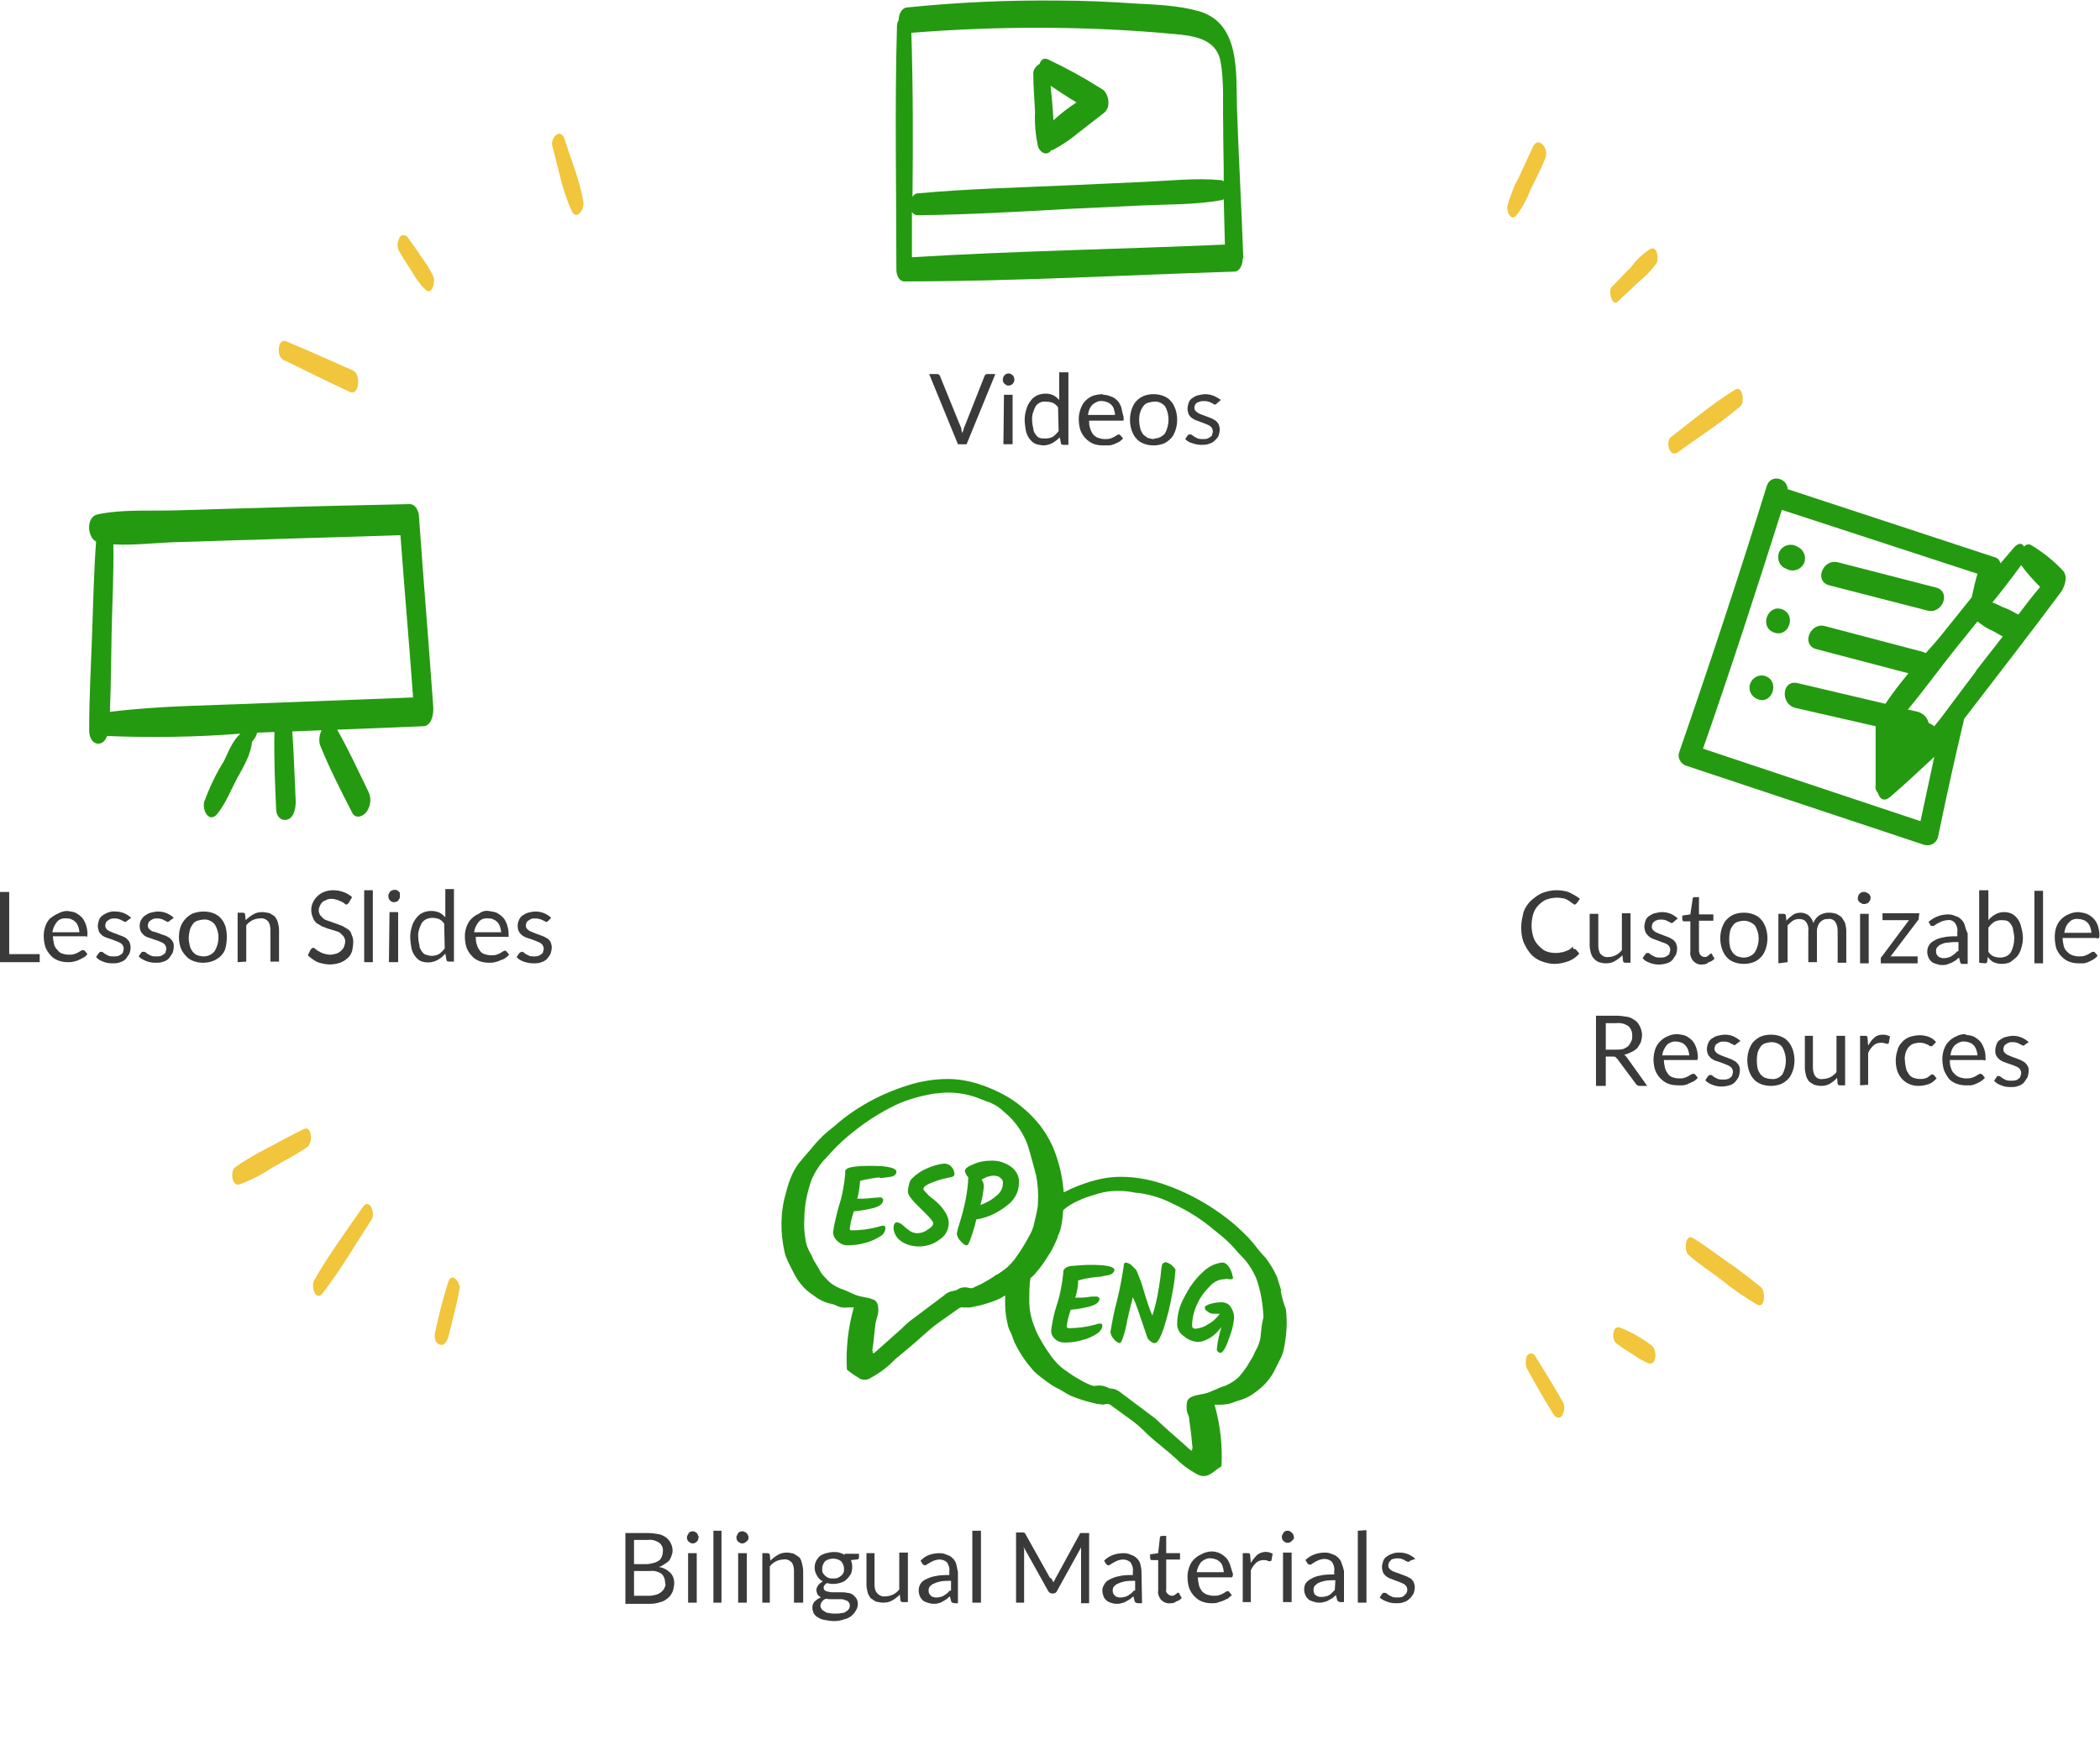 <?xml version="1.0" encoding="utf-8"?>
<!-- Generator: Adobe Illustrator 24.0.1, SVG Export Plug-In . SVG Version: 6.00 Build 0)  -->
<svg version="1.1" id="Layer_1" xmlns="http://www.w3.org/2000/svg" xmlns:xlink="http://www.w3.org/1999/xlink" x="0px" y="0px"
	 viewBox="0 0 365 302.3" style="enable-background:new 0 0 365 302.3;" xml:space="preserve">
<style type="text/css">
	.st0{fill:#249A10;}
	.st1{fill:#3A3A3A;}
	.st2{fill:#F1C53C;}
</style>
<title>digcit_curr_intro_graphic-bilingual-coming-soon</title>
<path class="st0" d="M310.4,98.8l0.4,0.2c1.1,0.4,2.3-0.1,2.8-1.2c0.4-1.1-0.1-2.3-1.2-2.8l-0.4-0.2c-1.1-0.4-2.3,0.1-2.8,1.2
	C308.8,97.2,309.3,98.4,310.4,98.8z"/>
<path class="st0" d="M215,18.9c-0.2-6.1,0.7-15-6.8-17c-3.6-1-7.5-1.1-11.1-1.3c-4.3-0.3-8.7-0.5-13-0.5c-8.9-0.1-17.7,0.3-26.5,1.2
	c-0.9,0.1-1.4,1.2-1.4,2.2c-0.2,0.3-0.3,0.7-0.3,1.1c-0.4,14.1-0.1,28.2-0.1,42.3c0,0.8,0.4,2,1.4,2c19.1,0,38.2-1.1,57.3-1.7
	c1.1,0,1.5-1.4,1.5-2.3h0.1C215.8,36.2,215.3,27.6,215,18.9z M204,5.9c3.4,0.3,7.3,0.8,8.1,4.6c0.7,3.5,0.4,7.4,0.5,11
	c0,3.3,0.1,6.6,0.1,10c-0.2-0.1-0.3-0.2-0.5-0.2c-4.4-0.4-8.8,0.1-13.2,0.3l-13.2,0.6c-8.8,0.4-17.6,0.6-26.3,1.4
	c-0.4,0-0.7,0.3-0.9,0.6c0.1-9.5,0.1-19-0.2-28.5C173.5,4.5,188.8,4.5,204,5.9z M158.5,44.7v-7.9l0,0c0.2,0.4,0.6,0.6,1,0.6
	c8.8-0.1,17.6-0.6,26.3-1.1l12.7-0.6c4.5-0.2,9.2-0.1,13.7-0.9c0.2,0,0.4-0.1,0.5-0.2l0.2,7.9C194.8,43.3,176.6,43.6,158.5,44.7z"/>
<path class="st0" d="M180.4,25.4L180.4,25.4c0.4,1.3,1.7,1.7,2.3,0.7c0.1,0,0.3,0,0.4-0.1c1.5-0.8,3-1.8,4.3-2.9l4.5-3.5
	c1.3-1,0.8-3.6-0.5-4.2c-3-1.9-6.1-3.6-9.3-5.1c-0.7-0.3-1.2,0.1-1.4,0.8c-0.7,0.4-1.2,1.1-1.1,1.9c0,2.1,0.2,4.3,0.3,6.4
	C179.8,21.5,180,23.5,180.4,25.4z M182.6,14.9L182.6,14.9c1.5,1,3,2,4.5,2.9c-1.4,0.9-2.8,2-4,3.1C183,18.9,182.8,16.8,182.6,14.9
	L182.6,14.9L182.6,14.9z"/>
<path class="st0" d="M182.6,14.9L182.6,14.9L182.6,14.9L182.6,14.9z"/>
<path class="st1" d="M161.5,65h1.3c0.1,0,0.3,0,0.4,0.1c0.1,0.1,0.2,0.2,0.2,0.3l3.5,8.6c0.1,0.2,0.2,0.4,0.2,0.6s0.1,0.5,0.2,0.7
	c0-0.2,0.1-0.5,0.2-0.7c0-0.2,0.1-0.4,0.2-0.6l3.4-8.6c0-0.1,0.1-0.2,0.2-0.3c0.1-0.1,0.2-0.1,0.4-0.1h1.3l-5,12.2h-1.5L161.5,65z"
	/>
<polygon class="st1" points="174.4,77.2 176,77.2 176,68.6 174.5,68.6 "/>
<path class="st1" d="M176.3,66c0,0.1,0,0.3-0.1,0.4c0,0.1-0.1,0.2-0.2,0.3c-0.1,0.1-0.2,0.2-0.3,0.2c-0.1,0.1-0.3,0.1-0.4,0.1
	c-0.1,0-0.3,0-0.4-0.1c-0.1-0.1-0.2-0.1-0.3-0.2s-0.2-0.2-0.2-0.3c-0.1-0.1-0.1-0.3-0.1-0.4c0-0.3,0.1-0.6,0.3-0.8
	c0.1-0.1,0.2-0.2,0.3-0.2c0.1-0.1,0.3-0.1,0.4-0.1c0.1,0,0.3,0,0.4,0.1c0.1,0.1,0.2,0.1,0.3,0.2s0.2,0.2,0.2,0.3
	C176.3,65.7,176.3,65.8,176.3,66z"/>
<path class="st1" d="M184.1,64.7v4.8c-0.3-0.3-0.6-0.6-1-0.8c-0.4-0.2-0.9-0.3-1.3-0.3c-1.1,0-2.1,0.4-2.7,1.3
	c-0.3,0.4-0.6,0.9-0.7,1.4c-0.2,0.6-0.3,1.2-0.3,1.8c0,0.7,0.1,1.3,0.2,1.9c0.1,0.5,0.3,1,0.6,1.4s0.6,0.7,1,0.9
	c0.4,0.2,0.9,0.2,1.3,0.3c0.6,0,1.1-0.1,1.7-0.4c0.5-0.3,0.9-0.6,1.3-1l0.2,1c0,0.2,0.2,0.3,0.4,0.3l0,0h0.9V64.7H184.1z M184,74.9
	c-0.3,0.4-0.6,0.7-1,1c-0.4,0.2-0.8,0.3-1.3,0.3l0,0c-0.3,0-0.7,0-1-0.1s-0.5-0.3-0.7-0.6c-0.2-0.3-0.4-0.6-0.4-1
	c-0.1-0.5-0.2-0.9-0.2-1.4c-0.1-0.9,0.2-1.7,0.6-2.5c0.4-0.6,1.1-0.9,1.9-0.8c0.4,0,0.8,0.1,1.1,0.2c0.4,0.2,0.7,0.5,0.9,0.8
	L184,74.9L184,74.9z"/>
<path class="st1" d="M194.9,70.8c-0.2-0.5-0.4-0.9-0.7-1.2c-0.3-0.3-0.7-0.6-1.1-0.7c-0.5-0.2-0.9-0.3-1.4-0.3v-0.1
	c-0.6,0-1.2,0.1-1.8,0.3c-0.5,0.2-0.9,0.5-1.3,0.9c-0.4,0.4-0.6,0.9-0.8,1.4c-0.2,0.6-0.3,1.1-0.3,1.7c0,0.7,0.1,1.4,0.3,2
	c0.2,0.5,0.5,1,0.9,1.4s0.8,0.7,1.3,0.9c0.5,0.2,1.1,0.3,1.7,0.3c0.3,0,0.7,0,1,0s0.6-0.1,0.9-0.2c0.3-0.1,0.6-0.3,0.9-0.4
	c0.3-0.2,0.5-0.4,0.7-0.6l-0.4-0.5c-0.1-0.1-0.2-0.2-0.3-0.2s-0.2,0-0.3,0.1c-0.1,0-0.3,0.2-0.5,0.3c-0.2,0.1-0.4,0.2-0.7,0.3
	c-0.3,0.1-0.7,0.1-1,0.1c-0.4,0-0.8-0.1-1.1-0.2s-0.6-0.3-0.9-0.6c-0.2-0.3-0.4-0.6-0.5-1c-0.2-0.5-0.2-1-0.2-1.4h5.8l0,0
	c0.1,0,0.2,0,0.2-0.1c0-0.2,0-0.3,0-0.5C195.1,71.8,195,71.3,194.9,70.8z M189.1,72.1c0.1-0.7,0.3-1.3,0.8-1.8
	c0.5-0.4,1.1-0.7,1.7-0.6l0,0c0.3,0,0.6,0.1,0.9,0.2c0.5,0.2,1,0.7,1.1,1.2c0.1,0.3,0.2,0.7,0.2,1C193.8,72.1,189.1,72.1,189.1,72.1
	z"/>
<path class="st1" d="M204.3,71.1c-0.2-0.5-0.4-1-0.8-1.4c-0.3-0.4-0.8-0.7-1.3-0.9c-0.5-0.2-1.1-0.3-1.7-0.3c-0.6,0-1.2,0.1-1.7,0.3
	c-0.5,0.2-0.9,0.5-1.3,0.9c-0.4,0.4-0.6,0.9-0.8,1.4c-0.4,1.2-0.4,2.5,0,3.7c0.2,0.5,0.4,1,0.8,1.4c0.3,0.4,0.8,0.7,1.3,0.9
	c1.1,0.4,2.3,0.4,3.4,0c0.5-0.2,0.9-0.5,1.3-0.9c0.4-0.4,0.6-0.9,0.8-1.4C204.7,73.6,204.7,72.3,204.3,71.1z M202.5,75.3
	c-0.5,0.6-1.2,0.9-1.9,0.9v0.1c-0.4,0-0.8-0.1-1.1-0.2c-0.3-0.2-0.6-0.4-0.8-0.6c-0.2-0.3-0.4-0.6-0.5-1c-0.1-0.5-0.2-0.9-0.2-1.4
	s0-1,0.2-1.5c0.1-0.4,0.3-0.7,0.5-1s0.5-0.5,0.8-0.6c0.4-0.1,0.7-0.2,1.1-0.2c0.7-0.1,1.5,0.3,1.9,0.8
	C203.3,72,203.3,73.8,202.5,75.3z"/>
<path class="st1" d="M211.5,70.1c-0.1,0.1-0.2,0.2-0.3,0.2s-0.2,0-0.3-0.1s-0.3-0.2-0.4-0.2c-0.2-0.1-0.3-0.2-0.5-0.2
	c-0.2-0.1-0.5-0.1-0.8-0.1c-0.2,0-0.5,0-0.7,0.1s-0.3,0.1-0.5,0.2c-0.1,0.1-0.3,0.3-0.3,0.4c-0.1,0.2-0.1,0.3-0.1,0.5
	s0.1,0.4,0.2,0.5c0.2,0.2,0.3,0.3,0.5,0.4s0.4,0.2,0.7,0.3l0.8,0.3l0.8,0.3c0.2,0.1,0.5,0.3,0.7,0.4c0.2,0.2,0.4,0.4,0.5,0.6
	c0.1,0.3,0.2,0.6,0.2,0.9c0,0.4-0.1,0.8-0.2,1.1c-0.1,0.3-0.4,0.6-0.6,0.8c-0.3,0.3-0.6,0.5-1,0.6c-0.4,0.2-0.9,0.2-1.4,0.2
	c-0.6,0-1.1-0.1-1.6-0.3c-0.5-0.1-0.9-0.4-1.2-0.7l0.4-0.6l0.2-0.2c0.1,0,0.2,0,0.3,0s0.2,0,0.3,0.1l0.4,0.3
	c0.2,0.1,0.4,0.2,0.6,0.3c0.3,0.1,0.6,0.1,0.9,0.1c0.3,0,0.5,0,0.8-0.1c0.2-0.1,0.4-0.2,0.5-0.3c0.2-0.1,0.3-0.3,0.3-0.5
	c0.1-0.2,0.1-0.3,0.1-0.5s-0.1-0.4-0.2-0.6c-0.2-0.2-0.3-0.3-0.5-0.4s-0.5-0.2-0.7-0.3l-0.8-0.3l-0.8-0.3c-0.3-0.1-0.5-0.3-0.7-0.4
	c-0.2-0.2-0.4-0.4-0.5-0.6c-0.1-0.3-0.2-0.7-0.2-1s0.1-0.7,0.2-1c0.1-0.3,0.3-0.6,0.6-0.8c0.3-0.2,0.6-0.4,1-0.5s0.9-0.2,1.3-0.2
	c0.5,0,1,0.1,1.5,0.3c0.4,0.2,0.8,0.4,1.2,0.7L211.5,70.1L211.5,70.1z"/>
<g>
	<path class="st0" d="M75.3,122.8c-0.8-11.3-1.7-22-2.5-33.3c-0.1-0.8-0.6-1.9-1.6-1.9c-9.1,0.2-18.3,0.4-27.5,0.7
		c-4.6,0.1-9.2,0.3-13.7,0.4c-4.3,0.1-8.9-0.2-13.1,0.7c-2,0.5-1.7,4-0.2,4.7c-0.4,5.4-0.5,10.9-0.7,16.3
		c-0.2,5.7-0.5,10.8-0.5,16.5c0,2.7,2.4,3.1,3.1,1c7.7,0.3,15.4,0.2,23.1-0.4v0.1c-1.3,1.1-2.1,3.3-2.8,4.7c-1.4,2.2-2.5,4.6-3.4,7
		c-0.4,1.4,0.8,3.9,2.3,2.1c1.5-1.9,2.4-4.3,3.5-6.3s2.3-4,2.5-6.2c0.1-0.1,0.2-0.2,0.3-0.4c0.3-0.3,0.5-0.8,0.6-1.2h0.6l2.4-0.1
		c-0.1,4.5,0.1,9,0.3,13.5c0,1,0.8,2.1,2,1.7c1.2-0.4,1.4-2.2,1.4-3.1c-0.2-4-0.3-8.1-0.6-12.2l5.1-0.2c-0.4,0.8-0.5,1.7-0.3,2.5
		c1.6,4,3.6,7.9,5.6,11.8c0.5,1.1,1.8,0.8,2.5-0.1c0.8-1.1,0.9-2.6,0.2-3.8c-1.7-3.5-3.4-7.2-5.3-10.5l15-0.6
		C75.1,126.1,75.4,123.9,75.3,122.8z M45.7,122.2c-8.8,0.4-17.8,0.4-26.6,1.5c0.2-4.8,0.2-9,0.3-13.8c0.1-5.1,0.4-10.2,0.3-15.3
		c3.6,0.2,7.5-0.3,11.1-0.4l0,0c4.4-0.1,8.8-0.3,13.2-0.4c8.5-0.3,17-0.5,25.6-0.8c0.7,9.5,1.5,18.6,2.2,28.2L45.7,122.2z"/>
	<polygon class="st1" points="1.6,165.8 6.9,165.8 6.9,167.2 0,167.2 0,155 1.6,155 	"/>
	<path class="st1" d="M15.1,162.8c0.1-0.2,0.1-0.3,0.1-0.5c0-0.6-0.1-1.1-0.3-1.7c-0.2-0.5-0.4-0.9-0.7-1.2s-0.7-0.6-1.1-0.8
		c-0.5-0.2-0.9-0.2-1.4-0.3l0,0c-0.6,0-1.2,0.2-1.7,0.5c-0.5,0.2-0.9,0.5-1.3,0.8c-0.4,0.4-0.6,0.8-0.8,1.3
		c-0.2,0.6-0.3,1.1-0.3,1.7c0,0.7,0.1,1.4,0.3,2c0.2,0.5,0.5,1,0.9,1.4c0.3,0.4,0.8,0.7,1.3,0.9s1.1,0.3,1.7,0.3c0.3,0,0.7,0,1-0.1
		s0.6-0.1,0.9-0.3c0.3-0.1,0.6-0.3,0.8-0.4c0.3-0.1,0.5-0.4,0.7-0.6l-0.4-0.5c-0.1-0.1-0.2-0.2-0.3-0.2s-0.3,0-0.4,0.1
		c-0.2,0.1-0.3,0.2-0.5,0.3s-0.4,0.2-0.7,0.3s-0.7,0.1-1,0.1c-0.4,0-0.8-0.1-1.1-0.2c-0.3-0.1-0.6-0.3-0.8-0.6
		c-0.3-0.3-0.5-0.6-0.6-1c-0.1-0.5-0.2-1-0.2-1.4H15C15,162.9,15.1,162.9,15.1,162.8z M9.1,162c0.1-0.7,0.4-1.3,0.8-1.8
		c0.4-0.5,1.1-0.7,1.7-0.6l0,0c0.3,0,0.6,0,0.9,0.2c0.3,0.1,0.5,0.3,0.7,0.5s0.3,0.5,0.4,0.7c0.1,0.3,0.2,0.7,0.2,1L9.1,162L9.1,162
		z"/>
	<path class="st1" d="M22.1,160c-0.1,0.1-0.2,0.2-0.3,0.2c-0.1,0-0.2,0-0.3-0.1l-0.4-0.2c-0.2-0.1-0.4-0.2-0.5-0.2
		c-0.2-0.1-0.5-0.1-0.7-0.1s-0.5,0-0.7,0.1s-0.4,0.2-0.5,0.3s-0.3,0.2-0.3,0.4c-0.1,0.2-0.1,0.3-0.1,0.5s0.1,0.4,0.2,0.5
		c0.1,0.2,0.3,0.3,0.5,0.4c0.2,0.1,0.5,0.2,0.7,0.3c0.3,0.1,0.5,0.2,0.8,0.3l0.8,0.3c0.2,0.1,0.5,0.2,0.7,0.4s0.4,0.4,0.5,0.6
		c0.1,0.3,0.2,0.6,0.2,0.9c0,0.4-0.1,0.8-0.2,1.1c-0.2,0.3-0.4,0.6-0.6,0.9c-0.3,0.3-0.6,0.5-1,0.6c-0.4,0.2-0.9,0.2-1.4,0.2
		c-0.6,0-1.1-0.1-1.6-0.3s-0.9-0.4-1.2-0.8l0.4-0.6l0.2-0.2c0-0.1,0.2-0.1,0.3-0.1c0.1,0,0.2,0,0.3,0.1l0.4,0.3
		c0.2,0.1,0.4,0.2,0.6,0.3c0.3,0.1,0.6,0.1,0.9,0.1s0.5,0,0.8-0.1c0.2-0.1,0.4-0.2,0.5-0.3c0.2-0.1,0.3-0.3,0.3-0.5
		c0.1-0.2,0.1-0.4,0.1-0.5c0-0.2-0.1-0.4-0.2-0.6c-0.2-0.2-0.3-0.3-0.5-0.4c-0.2-0.1-0.5-0.2-0.7-0.3c-0.3-0.1-0.5-0.2-0.8-0.3
		l-0.9-0.3c-0.2-0.1-0.5-0.2-0.7-0.4s-0.4-0.4-0.5-0.6c-0.1-0.3-0.2-0.7-0.2-1s0.1-0.7,0.2-1s0.3-0.6,0.6-0.8
		c0.7-0.5,1.5-0.8,2.3-0.7c0.5,0,1,0.1,1.5,0.3c0.4,0.2,0.8,0.4,1.2,0.8L22.1,160L22.1,160z"/>
	<path class="st1" d="M29.5,160c-0.1,0.1-0.2,0.2-0.3,0.2c-0.1,0-0.2,0-0.3-0.1c-0.1-0.1-0.2-0.1-0.4-0.2c-0.2-0.1-0.3-0.2-0.5-0.2
		c-0.2-0.1-0.5-0.1-0.7-0.1s-0.5,0-0.7,0.1s-0.4,0.2-0.5,0.3s-0.3,0.2-0.3,0.4c-0.1,0.2-0.1,0.3-0.1,0.5s0.1,0.4,0.2,0.5
		c0.2,0.2,0.3,0.3,0.5,0.4c0.2,0.1,0.4,0.1,0.7,0.2l0.8,0.3c0.3,0.1,0.5,0.2,0.9,0.3c0.2,0.1,0.5,0.3,0.7,0.4
		c0.2,0.2,0.4,0.4,0.5,0.6c0.2,0.3,0.2,0.6,0.2,0.9c0,0.4-0.1,0.8-0.2,1.1c-0.2,0.3-0.4,0.6-0.6,0.9c-0.3,0.3-0.6,0.5-1,0.6
		c-0.4,0.2-0.9,0.2-1.4,0.2c-0.6,0-1.1-0.1-1.6-0.3s-0.9-0.4-1.3-0.8l0.4-0.6l0.2-0.2c0,0,0.2,0,0.3,0c0.1,0,0.2,0,0.3,0.1l0.4,0.3
		c0.2,0.1,0.4,0.2,0.6,0.3c0.3,0.1,0.6,0.1,0.9,0.1s0.5,0,0.8-0.1c0.2-0.1,0.4-0.2,0.5-0.3c0.2-0.1,0.3-0.3,0.3-0.5
		c0.1-0.2,0.1-0.4,0.1-0.5c0-0.2-0.1-0.4-0.2-0.6c-0.2-0.2-0.3-0.3-0.5-0.4c-0.2-0.1-0.5-0.2-0.7-0.3c-0.3-0.1-0.6-0.2-0.9-0.3
		s-0.5-0.2-0.9-0.3c-0.2-0.1-0.5-0.2-0.7-0.4s-0.4-0.4-0.5-0.6c-0.3-0.6-0.3-1.4,0-2c0.2-0.3,0.4-0.6,0.7-0.8c0.3-0.2,0.6-0.4,1-0.5
		s0.8-0.2,1.3-0.2s1,0.1,1.5,0.3c0.4,0.2,0.8,0.4,1.2,0.8L29.5,160L29.5,160z"/>
	<path class="st1" d="M39.2,161c-0.2-0.5-0.4-1-0.8-1.4c-0.3-0.4-0.8-0.7-1.3-0.9s-1.1-0.3-1.7-0.3l0,0c-0.6,0-1.2,0.1-1.8,0.3
		c-0.5,0.2-0.9,0.5-1.3,0.9c-0.4,0.4-0.7,0.9-0.9,1.4c-0.4,1.2-0.4,2.5,0,3.7c0.2,0.5,0.5,1,0.9,1.4c0.3,0.4,0.8,0.7,1.3,0.9
		c1.1,0.4,2.3,0.4,3.4,0c0.5-0.2,1-0.5,1.4-0.9s0.7-0.9,0.8-1.4C39.5,163.5,39.5,162.2,39.2,161z M37.3,165.3
		c-0.5,0.6-1.2,0.9-1.9,0.9l0,0c-0.4,0-0.8-0.1-1.1-0.2c-0.3-0.1-0.6-0.4-0.8-0.6c-0.2-0.3-0.4-0.6-0.5-1c-0.1-0.5-0.2-0.9-0.2-1.4
		s0.1-0.9,0.2-1.4c0.1-0.4,0.3-0.7,0.5-1s0.5-0.5,0.8-0.6c0.4-0.1,0.7-0.2,1.1-0.2c0.7-0.1,1.5,0.3,1.9,0.8
		C38.2,162,38.2,163.8,37.3,165.3z"/>
	<path class="st1" d="M41.3,167.2v-8.6h0.9c0.2,0,0.4,0.1,0.4,0.3l0.1,1c0.4-0.4,0.8-0.7,1.3-1s1-0.4,1.6-0.4c0.4,0,0.9,0.1,1.3,0.2
		c0.3,0.2,0.7,0.4,0.9,0.6c0.2,0.3,0.4,0.6,0.5,1s0.2,0.9,0.2,1.3v5.5H47v-5.5c0-0.5-0.1-1.1-0.4-1.5c-0.4-0.4-0.9-0.6-1.4-0.5
		c-0.4,0-0.9,0.1-1.3,0.3c-0.4,0.2-0.8,0.5-1.1,0.9v6.3L41.3,167.2L41.3,167.2z"/>
	<path class="st1" d="M60.6,156.9l-0.2,0.2c-0.1,0-0.1,0.1-0.2,0.1c-0.1,0-0.3-0.1-0.3-0.2l-0.5-0.3c-0.2-0.1-0.5-0.2-0.7-0.3
		c-0.3-0.1-0.7-0.2-1-0.2s-0.7,0-1,0.2c-0.3,0.1-0.5,0.2-0.7,0.4s-0.3,0.4-0.4,0.6c-0.1,0.2-0.2,0.5-0.2,0.8s0.1,0.6,0.3,0.9
		c0.2,0.2,0.4,0.4,0.6,0.6c0.3,0.2,0.7,0.3,1,0.4l1.1,0.4c0.4,0.1,0.7,0.3,1.1,0.4c0.3,0.2,0.7,0.4,1,0.6c0.3,0.2,0.5,0.5,0.6,0.9
		c0.2,0.4,0.3,0.8,0.3,1.3s-0.1,1-0.2,1.6c-0.2,0.5-0.4,0.9-0.8,1.2c-0.4,0.4-0.8,0.6-1.3,0.8c-0.6,0.2-1.2,0.3-1.8,0.3
		c-0.7,0-1.5-0.2-2.1-0.4c-0.6-0.3-1.2-0.7-1.7-1.2l0.5-1l0.2-0.2c0.1,0,0.1-0.1,0.2-0.1c0.2,0,0.3,0.1,0.4,0.2
		c0.2,0.1,0.3,0.3,0.6,0.4c0.3,0.2,0.6,0.3,0.8,0.4c0.4,0.1,0.8,0.2,1.2,0.2s0.7-0.1,1.1-0.2c0.3-0.1,0.6-0.3,0.8-0.5
		s0.4-0.4,0.5-0.7s0.2-0.6,0.2-0.9c0-0.3-0.1-0.6-0.3-0.9c-0.2-0.2-0.4-0.4-0.6-0.6c-0.3-0.2-0.7-0.3-1-0.4l-1-0.3
		c-0.4-0.1-0.7-0.3-1.1-0.4c-0.3-0.2-0.7-0.4-1-0.6c-0.3-0.3-0.5-0.6-0.6-0.9c-0.6-1.3-0.3-2.7,0.7-3.7c0.3-0.3,0.7-0.6,1.2-0.8
		s1.1-0.3,1.6-0.3c1.2,0,2.4,0.4,3.3,1.2L60.6,156.9L60.6,156.9z"/>
	<polygon class="st1" points="63.3,167.2 64.8,167.2 64.8,154.7 63.3,154.7 	"/>
	<polygon class="st1" points="67.6,167.2 69.2,167.2 69.2,158.5 67.7,158.5 	"/>
	<path class="st1" d="M69.5,155.8c0,0.1,0,0.3-0.1,0.4c-0.1,0.1-0.1,0.2-0.2,0.3s-0.2,0.2-0.3,0.2c-0.3,0.1-0.6,0.1-0.8,0
		c-0.1-0.1-0.2-0.1-0.3-0.2c-0.2-0.2-0.3-0.5-0.3-0.8c0-0.1,0-0.3,0.1-0.4c0.1-0.3,0.3-0.5,0.6-0.6c0.3-0.1,0.6-0.1,0.8,0
		c0.1,0.1,0.2,0.1,0.3,0.2c0.1,0.1,0.2,0.2,0.2,0.3C69.5,155.5,69.5,155.7,69.5,155.8L69.5,155.8z"/>
	<path class="st1" d="M77.4,154.6v4.8c-0.3-0.3-0.6-0.6-1-0.8c-0.9-0.4-2-0.4-2.9,0c-0.5,0.2-0.9,0.6-1.2,1
		c-0.3,0.4-0.6,0.9-0.7,1.4c-0.2,0.6-0.3,1.2-0.3,1.8s0.1,1.3,0.2,1.9c0.1,0.5,0.3,1,0.6,1.4c0.3,0.4,0.6,0.7,1,0.9
		c1,0.4,2.1,0.3,3-0.2c0.5-0.3,0.9-0.6,1.3-1.1l0.2,1.1c0,0.2,0.2,0.3,0.4,0.3h0.9v-12.6h-1.5V154.6z M77.3,164.8
		c-0.3,0.4-0.6,0.7-1,1c-0.4,0.2-0.8,0.3-1.3,0.3c-0.3,0-0.6-0.1-1-0.2c-0.3-0.1-0.5-0.3-0.7-0.6s-0.4-0.6-0.4-1
		c-0.1-0.5-0.2-0.9-0.2-1.4c-0.1-0.9,0.2-1.7,0.6-2.5c0.4-0.6,1.1-0.9,1.9-0.9c0.4,0,0.8,0.1,1.1,0.2c0.4,0.2,0.7,0.5,0.9,0.8
		L77.3,164.8L77.3,164.8z"/>
	<path class="st1" d="M88.4,162.8c0-0.2,0-0.3,0-0.5c0-0.6-0.1-1.1-0.3-1.7c-0.2-0.5-0.4-0.9-0.7-1.2c-0.3-0.3-0.7-0.6-1.1-0.8
		c-0.5-0.2-0.9-0.2-1.4-0.3l0,0c-0.6-0.1-1.2,0.1-1.7,0.5c-0.5,0.2-0.9,0.5-1.3,0.9s-0.6,0.8-0.8,1.3c-0.2,0.6-0.3,1.1-0.3,1.7
		c0,0.7,0.1,1.4,0.3,2c0.2,0.5,0.5,1,0.9,1.4c0.3,0.4,0.8,0.7,1.3,0.9s1.1,0.3,1.7,0.3c0.3,0,0.7,0,1-0.1s0.6-0.1,0.9-0.3
		c0.3-0.1,0.6-0.2,0.9-0.4s0.5-0.4,0.7-0.6l-0.4-0.5c-0.1-0.1-0.2-0.2-0.3-0.2c-0.1,0-0.2,0-0.3,0.1c-0.1,0-0.3,0.2-0.5,0.3
		s-0.4,0.2-0.7,0.3c-0.3,0.1-0.7,0.1-1,0.1c-0.4,0-0.8-0.1-1.1-0.2c-0.3-0.1-0.6-0.3-0.8-0.6c-0.2-0.3-0.4-0.6-0.5-1
		c-0.2-0.5-0.2-1-0.2-1.4H88.4C88.2,162.9,88.3,162.9,88.4,162.8z M82.4,162c0.1-0.7,0.4-1.3,0.8-1.8s1.1-0.7,1.7-0.6l0,0
		c0.3,0,0.6,0,0.9,0.2c0.3,0.1,0.5,0.3,0.7,0.5s0.3,0.5,0.4,0.7c0.1,0.3,0.2,0.7,0.2,1L82.4,162L82.4,162z"/>
	<path class="st1" d="M95.3,160c-0.1,0.1-0.2,0.2-0.3,0.2c-0.1,0-0.2,0-0.3-0.1c-0.1-0.1-0.2-0.1-0.4-0.2c-0.2-0.1-0.4-0.2-0.6-0.2
		c-0.2-0.1-0.5-0.1-0.7-0.1s-0.5,0-0.7,0.1s-0.4,0.2-0.5,0.3s-0.3,0.2-0.3,0.4c-0.1,0.2-0.1,0.3-0.1,0.5s0.1,0.4,0.2,0.5
		s0.3,0.3,0.5,0.4c0.2,0.1,0.5,0.2,0.7,0.3l0.8,0.3l0.8,0.3c0.3,0.1,0.5,0.3,0.8,0.4c0.2,0.2,0.4,0.4,0.5,0.6
		c0.1,0.3,0.2,0.6,0.2,0.9c0,0.4-0.1,0.8-0.2,1.1s-0.4,0.6-0.6,0.9c-0.3,0.3-0.6,0.5-1,0.6c-0.4,0.2-0.9,0.2-1.4,0.2
		c-0.6,0-1.1-0.1-1.7-0.3c-0.5-0.2-0.9-0.4-1.2-0.8l0.4-0.6l0.2-0.2c0.1,0,0.2-0.1,0.3-0.1c0.1,0,0.2,0,0.3,0.1
		c0.1,0.1,0.3,0.2,0.4,0.3c0.2,0.1,0.4,0.2,0.6,0.3c0.3,0.1,0.6,0.1,0.8,0.1c0.3,0,0.5,0,0.8-0.1c0.2-0.1,0.4-0.2,0.5-0.3
		c0.2-0.1,0.3-0.3,0.3-0.5c0.1-0.2,0.1-0.4,0.1-0.5c0-0.2-0.1-0.4-0.2-0.6c-0.2-0.2-0.3-0.3-0.5-0.4c-0.2-0.1-0.5-0.2-0.7-0.3
		l-0.8-0.3l-0.9-0.3c-0.3-0.1-0.5-0.3-0.7-0.4c-0.2-0.2-0.4-0.4-0.5-0.6c-0.3-0.6-0.3-1.4,0-2c0.1-0.3,0.3-0.6,0.6-0.8
		c0.3-0.2,0.6-0.4,1-0.5s0.8-0.2,1.3-0.2s1,0.1,1.5,0.3c0.4,0.2,0.8,0.4,1.2,0.8L95.3,160L95.3,160z"/>
</g>
<g>
	<path class="st0" d="M358.5,99.1L358.5,99.1c-1.6-1.7-3.5-3.2-5.5-4.4c-0.4-0.2-0.9-0.1-1.2,0.3c-0.3-0.6-0.9-0.8-1.8,0.2l-2.3,2.7
		c-0.1-0.5-0.5-1-1.1-1.1L310.7,85c0-1.9-2.9-2.7-3.6-0.6c-4.8,15.5-9.9,30.9-15.2,46.2c-0.4,0.9,0.1,2,1,2.4l41.5,13.8
		c1,0.3,2.1-0.2,2.4-1.2l0,0c0-0.1,0.1-0.3,0.1-0.4c1.4-6.8,2.9-13.6,4.5-20.3c5.6-7.3,11.3-14.6,16.8-22
		C358.9,101.9,359.5,100.1,358.5,99.1z M333.8,142.7L296,130.1c4.8-13.7,9.3-27.6,13.7-41.5l34,11.1c-0.4,1.4-0.7,2.7-1,4.1
		c-1.5,1.9-3,3.7-4.5,5.6c-1.1,1.4-2.3,2.8-3.5,4.1l-0.4-0.2l-17.1-4.5c-2.6-0.7-4.2,3.3-1.5,4l16,4.2c-1.4,1.7-2.8,3.5-4,5.3
		l-15.3-3.6c-2.7-0.6-3,3.6-0.4,4.3l14,3.2v0.3c0,3.3,0,6.7,0,10c-0.1,0.5,0.1,1,0.4,1.3c0.3,1,1,1.6,2.1,0.7c2.6-2.2,5-4.5,7.5-6.8
		l0.2-0.2C335.4,135.3,334.6,138.9,333.8,142.7z M343.5,116.5l-0.1,0.2l-5.4,7.2l-0.6,0.8c-0.4,0.5-0.8,1-1.2,1.5
		c-0.1-0.1-0.2-0.1-0.3-0.2c-0.2-0.1-0.5-0.3-0.7-0.4c-0.2-0.9-0.9-1.6-1.8-1.9l-1.8-0.4c3-3.6,5.8-7.5,8.7-11.1l0.5-0.6l2.9-3.6
		c0.8,0.6,1.6,1.2,2.6,1.6c0.6,0.3,1.2,0.7,1.8,1L343.5,116.5z M350.8,106.8c-0.9-0.5-1.8-1-2.7-1.3c-0.6-0.3-1.2-0.6-1.8-0.8
		c1.7-2.1,3.4-4.3,5-6.5c1,1.4,2.1,2.6,3.3,3.8C353.3,103.5,352.1,105.1,350.8,106.8z"/>
	<path class="st0" d="M309.8,105.9c-2.5-1-4.1,3-1.5,4S312.3,106.9,309.8,105.9z"/>
	<path class="st0" d="M306.9,117.5c-1.1-0.4-2.3,0.2-2.7,1.3c-0.4,1.1,0.2,2.3,1.3,2.7C308,122.5,309.4,118.5,306.9,117.5z"/>
	<path class="st0" d="M317.9,101.7L317.9,101.7l17.1,4.4c2.6,0.7,4.2-3.3,1.5-4l-17.1-4.4C316.8,97.1,315.3,101,317.9,101.7z"/>
	<path class="st1" d="M273.6,164.9c0.1,0,0.2,0,0.3,0.1l0.6,0.7c-0.5,0.6-1.1,1-1.8,1.3c-0.8,0.3-1.7,0.5-2.5,0.5s-1.6-0.2-2.4-0.5
		c-0.7-0.3-1.3-0.7-1.8-1.3s-0.9-1.3-1.2-2c-0.3-0.8-0.4-1.7-0.4-2.6c0-0.9,0.2-1.7,0.4-2.6c0.3-0.8,0.7-1.4,1.3-2
		c0.6-0.5,1.2-1,1.9-1.3c0.8-0.3,1.6-0.5,2.5-0.5c0.8,0,1.6,0.1,2.3,0.4c0.6,0.3,1.2,0.6,1.8,1.1l-0.5,0.7l-0.2,0.2
		c-0.1,0-0.1,0.1-0.2,0.1s-0.2-0.1-0.2-0.1l-0.3-0.2c-0.1-0.1-0.3-0.2-0.4-0.3s-0.4-0.2-0.5-0.3c-0.2-0.1-0.5-0.2-0.7-0.2
		c-0.9-0.2-1.9-0.1-2.8,0.2c-0.5,0.2-1,0.6-1.4,1s-0.7,0.9-0.9,1.5c-0.4,1.3-0.4,2.7,0,4c0.2,0.6,0.5,1.1,0.9,1.5s0.8,0.8,1.3,1
		s1.1,0.3,1.6,0.3c0.3,0,0.7,0,1-0.1c0.3,0,0.5-0.1,0.8-0.2c0.3-0.1,0.5-0.2,0.7-0.3l0.6-0.5C273.4,165,273.5,164.9,273.6,164.9"/>
	<path class="st1" d="M277.8,158.8v5.5c0,0.5,0.1,1.1,0.4,1.5c0.4,0.4,0.9,0.6,1.4,0.5c0.4,0,0.8-0.1,1.2-0.3
		c0.4-0.2,0.8-0.5,1.1-0.9v-6.4h1.5v8.6h-0.9c-0.2,0-0.4-0.1-0.4-0.3l-0.1-1c-0.4,0.4-0.8,0.7-1.3,1s-1,0.4-1.6,0.4
		c-0.4,0-0.8-0.1-1.2-0.2c-0.7-0.3-1.2-0.9-1.4-1.6c-0.1-0.4-0.2-0.9-0.2-1.3v-5.5H277.8L277.8,158.8z"/>
	<path class="st1" d="M290.9,160.2c-0.1,0.1-0.2,0.2-0.3,0.2c-0.1,0-0.2,0-0.3-0.1c-0.1-0.1-0.3-0.1-0.4-0.2
		c-0.2-0.1-0.3-0.2-0.5-0.2c-0.2-0.1-0.5-0.1-0.7-0.1s-0.5,0-0.7,0.1s-0.4,0.1-0.5,0.3c-0.2,0.1-0.3,0.3-0.3,0.4
		c-0.1,0.2-0.1,0.3-0.1,0.5s0.1,0.4,0.2,0.5c0.2,0.2,0.3,0.3,0.5,0.4c0.2,0.1,0.5,0.2,0.7,0.3l0.8,0.3l0.8,0.3
		c0.2,0.1,0.5,0.3,0.7,0.4c0.2,0.2,0.4,0.4,0.5,0.6c0.1,0.3,0.2,0.6,0.2,0.9c0,0.4-0.1,0.8-0.2,1.1c-0.2,0.3-0.4,0.6-0.6,0.9
		c-0.3,0.3-0.6,0.5-1,0.6c-1,0.3-2,0.3-3-0.1c-0.5-0.2-0.9-0.4-1.2-0.8l0.4-0.6l0.2-0.2c0-0.1,0.2-0.1,0.3-0.1c0.1,0,0.2,0,0.3,0.1
		l0.4,0.3c0.2,0.1,0.4,0.2,0.6,0.3c0.3,0.1,0.6,0.1,0.9,0.1s0.5,0,0.8-0.1c0.2-0.1,0.4-0.2,0.5-0.3c0.2-0.1,0.3-0.3,0.3-0.5
		c0.1-0.2,0.1-0.4,0.1-0.5c0-0.2-0.1-0.4-0.2-0.6c-0.2-0.2-0.3-0.3-0.5-0.4c-0.2-0.1-0.5-0.2-0.8-0.3l-0.8-0.3l-0.8-0.3
		c-0.5-0.2-0.9-0.6-1.2-1.1c-0.1-0.3-0.2-0.7-0.2-1s0.1-0.7,0.2-1s0.3-0.6,0.6-0.8c0.3-0.2,0.6-0.4,1-0.5s0.9-0.2,1.3-0.2
		c0.5,0,1,0.1,1.5,0.3c0.4,0.2,0.8,0.4,1.2,0.8L290.9,160.2L290.9,160.2z"/>
	<path class="st1" d="M295.9,167.6c-0.6,0.1-1.2-0.2-1.6-0.6c-0.4-0.5-0.6-1.1-0.5-1.6v-5.3h-1.1c-0.1,0-0.2,0-0.2-0.1
		c-0.1-0.1-0.1-0.2-0.1-0.3v-0.6l1.4-0.2l0.4-2.7c0-0.2,0.1-0.3,0.3-0.3h0.8v3h2.5v1.1h-2.5v5.2c0,0.3,0.1,0.6,0.3,0.8
		c0.2,0.2,0.4,0.3,0.7,0.3c0.1,0,0.3,0,0.4-0.1l0.3-0.2l0.2-0.2c0,0,0.1-0.1,0.2-0.1s0.2,0.1,0.2,0.2l0.4,0.7
		c-0.3,0.3-0.6,0.5-1,0.6C296.7,167.5,296.3,167.6,295.9,167.6"/>
	<path class="st1" d="M306.9,161.2c-0.2-0.5-0.4-1-0.8-1.4c-0.3-0.4-0.8-0.7-1.3-0.9s-1.1-0.3-1.7-0.3s-1.2,0.1-1.7,0.3
		s-0.9,0.5-1.3,0.9s-0.6,0.9-0.8,1.4c-0.4,1.2-0.4,2.5,0,3.7c0.2,0.5,0.4,1,0.8,1.4c0.3,0.4,0.8,0.7,1.3,0.9c1.1,0.4,2.3,0.4,3.4,0
		c0.5-0.2,0.9-0.5,1.3-0.9s0.6-0.9,0.8-1.4C307.3,163.7,307.3,162.4,306.9,161.2z M305,165.5c-0.5,0.6-1.2,0.9-1.9,0.9l0,0
		c-0.4,0-0.8-0.1-1.1-0.2c-0.3-0.1-0.6-0.4-0.8-0.6c-0.2-0.3-0.4-0.6-0.5-1c-0.2-0.9-0.2-1.9,0-2.8c0.1-0.4,0.3-0.7,0.5-1
		s0.5-0.5,0.8-0.6c0.4-0.1,0.7-0.2,1.1-0.2c0.7,0,1.4,0.3,1.9,0.8C305.9,162.2,305.9,164,305,165.5z"/>
	<path class="st1" d="M309.1,167.4v-8.6h0.9c0.2,0,0.4,0.1,0.4,0.3l0.1,0.9c0.3-0.4,0.7-0.7,1.1-1s0.9-0.4,1.4-0.4s1,0.2,1.4,0.5
		c0.4,0.4,0.6,0.8,0.8,1.3c0.3-0.9,1-1.5,1.9-1.7c0.3-0.1,0.6-0.1,0.9-0.1c0.4,0,0.8,0.1,1.2,0.2c0.3,0.2,0.7,0.4,0.9,0.6
		c0.2,0.3,0.4,0.6,0.6,1c0.1,0.4,0.2,0.9,0.2,1.4v5.5h-1.5v-5.5c0-0.6-0.1-1.1-0.4-1.6c-0.3-0.4-0.8-0.6-1.3-0.5
		c-0.2,0-0.5,0-0.7,0.1s-0.4,0.2-0.6,0.4s-0.3,0.4-0.4,0.6c-0.1,0.3-0.2,0.6-0.2,0.9v5.5h-1.5v-5.5c0.1-0.5-0.1-1.1-0.4-1.5
		s-0.8-0.5-1.2-0.5c-0.4,0-0.8,0.1-1.1,0.3c-0.3,0.2-0.6,0.5-0.9,0.8v6.4L309.1,167.4L309.1,167.4z"/>
	<rect x="323.3" y="158.8" class="st1" width="1.5" height="8.6"/>
	<path class="st1" d="M325.1,156.1c0,0.1,0,0.3-0.1,0.4c-0.1,0.1-0.1,0.2-0.2,0.3s-0.2,0.2-0.4,0.2c-0.1,0.1-0.3,0.1-0.4,0.1
		s-0.3,0-0.4-0.1c-0.3-0.1-0.5-0.3-0.6-0.5c-0.1-0.1-0.1-0.3-0.1-0.4c0-0.4,0.2-0.8,0.6-1c0.1-0.1,0.3-0.1,0.5-0.1
		c0.1,0,0.3,0,0.4,0.1c0.1,0,0.3,0.2,0.4,0.2c0.1,0.1,0.2,0.2,0.2,0.3C325.1,155.8,325.2,155.9,325.1,156.1L325.1,156.1z"/>
	<path class="st1" d="M333.5,159.4c0,0.1,0,0.2,0,0.3s-0.1,0.2-0.2,0.3l-4.7,6.2h4.7v1.2h-6.4v-0.6c0-0.1,0-0.2,0-0.3
		s0.1-0.2,0.2-0.3l4.7-6.3h-4.6v-1.2h6.4L333.5,159.4z"/>
	<g>
		<path class="st1" d="M341.5,160.8c-0.1-0.4-0.3-0.7-0.6-1c-0.3-0.3-0.6-0.5-1-0.6c-0.4-0.2-0.8-0.3-1.3-0.3
			c-1.3,0-2.5,0.5-3.4,1.3l0.3,0.5c0,0.1,0.1,0.2,0.2,0.2s0.2,0,0.3,0c0.1,0,0.3-0.1,0.4-0.2c0.1-0.1,0.3-0.2,0.5-0.3l0.6-0.3
			c0.3-0.1,0.7-0.2,1-0.2c0.5-0.1,1,0.1,1.3,0.5s0.5,1,0.4,1.5v0.8c-0.8,0-1.7,0-2.5,0.2c-0.6,0.1-1.1,0.3-1.6,0.6
			c-0.4,0.2-0.7,0.5-0.9,0.9c-0.3,0.6-0.3,1.4,0,2c0.1,0.3,0.3,0.5,0.5,0.7s0.5,0.3,0.8,0.4c0.3,0.1,0.7,0.2,1,0.2s0.6,0,0.9-0.1
			s0.5-0.2,0.8-0.3c0.2-0.1,0.5-0.3,0.7-0.4c0.2-0.2,0.4-0.3,0.6-0.5l0.2,0.8c0,0.1,0.1,0.2,0.2,0.3c0.1,0,0.2,0,0.4,0h0.7v-5.3
			C341.7,161.6,341.6,161.2,341.5,160.8z M340.2,165.3c-0.2,0.2-0.3,0.3-0.5,0.5c-0.2,0.1-0.4,0.3-0.6,0.4c-0.2,0.1-0.4,0.2-0.6,0.2
			c-0.2,0.1-0.5,0.1-0.7,0.1l0,0l0,0l0,0c-0.2,0-0.3,0-0.5-0.1c-0.2,0-0.3-0.1-0.4-0.2c-0.1-0.1-0.3-0.3-0.3-0.4
			c-0.1-0.2-0.1-0.4-0.1-0.6c0-0.2,0.1-0.5,0.2-0.6c0.2-0.2,0.4-0.4,0.7-0.5c0.4-0.2,0.8-0.3,1.2-0.3c0.6-0.1,1.2-0.1,1.8-0.1v1.6
			H340.2z"/>
		<polygon class="st1" points="341.7,167.4 341.7,167.4 341.7,167.5 		"/>
	</g>
	<path class="st1" d="M351.3,161.1c-0.1-0.5-0.3-1-0.6-1.4c-0.3-0.4-0.6-0.7-1-0.9s-0.9-0.3-1.3-0.3c-0.6,0-1.1,0.1-1.6,0.4
		c-0.5,0.3-0.9,0.6-1.2,1v-5.2H344v12.6l1,0.1c0.2,0,0.4-0.1,0.4-0.3l0.1-0.8c0.3,0.4,0.6,0.7,1,0.9c0.5,0.2,0.9,0.3,1.4,0.3
		s1.1-0.1,1.5-0.3c0.4-0.3,0.8-0.6,1.2-1c0.3-0.4,0.6-0.9,0.7-1.4c0.2-0.6,0.3-1.2,0.3-1.8C351.6,162.4,351.5,161.8,351.3,161.1z
		 M349.5,165.5c-0.4,0.6-1.1,0.9-1.9,0.9c-0.4,0-0.8-0.1-1.1-0.2c-0.4-0.2-0.7-0.5-0.9-0.8v-4.2c0.3-0.4,0.6-0.7,1-1
		c0.4-0.2,0.8-0.3,1.2-0.3l0,0h0.1h-0.1c0.3,0,0.7,0,1,0.1s0.5,0.3,0.7,0.6s0.4,0.6,0.4,1c0.1,0.5,0.2,1,0.2,1.4
		C350.1,163.9,349.9,164.7,349.5,165.5z"/>
	<rect x="353.6" y="154.8" class="st1" width="1.5" height="12.6"/>
	<path class="st1" d="M364.8,163c0.1-0.1,0.1-0.3,0.1-0.5c0-0.6-0.1-1.1-0.3-1.7c-0.3-0.9-1-1.6-1.9-2c-0.5-0.2-0.9-0.2-1.4-0.3l0,0
		c-0.6,0-1.2,0.1-1.8,0.4c-0.5,0.2-0.9,0.5-1.3,0.9s-0.6,0.8-0.8,1.3c-0.4,1.2-0.3,2.5,0,3.7c0.2,0.5,0.5,1,0.9,1.4s0.8,0.7,1.3,0.9
		s1.1,0.3,1.6,0.3c0.3,0,0.7,0,1,0c0.3-0.1,0.6-0.1,0.9-0.3c0.3-0.1,0.6-0.3,0.8-0.4c0.3-0.2,0.5-0.4,0.7-0.6l-0.4-0.5
		c-0.1-0.1-0.2-0.2-0.3-0.2c-0.1,0-0.3,0-0.4,0.1c-0.2,0.1-0.3,0.2-0.5,0.3s-0.4,0.2-0.7,0.3c-0.3,0.1-0.7,0.1-1,0.1
		c-0.4,0-0.8-0.1-1.1-0.2c-0.3-0.1-0.6-0.3-0.9-0.6s-0.5-0.6-0.6-1c-0.1-0.5-0.2-1-0.2-1.4h5.8C364.6,163.1,364.7,163.1,364.8,163z
		 M358.8,162.1c0.1-0.7,0.3-1.3,0.8-1.8c0.4-0.5,1.1-0.7,1.7-0.6l0,0c0.3,0,0.6,0.1,0.9,0.2c0.3,0.1,0.5,0.3,0.7,0.5
		s0.3,0.5,0.4,0.7c0.1,0.3,0.2,0.7,0.2,1L358.8,162.1L358.8,162.1z"/>
	<path class="st1" d="M282.8,183.8c-0.2-0.2-0.3-0.4-0.5-0.5c0.4-0.1,0.9-0.3,1.3-0.5s0.7-0.4,1-0.7c0.2-0.3,0.4-0.6,0.6-1
		c0.1-0.4,0.2-0.8,0.2-1.2c0-0.5-0.1-0.9-0.3-1.4c-0.2-0.4-0.4-0.8-0.8-1.1s-0.9-0.6-1.4-0.7c-0.7-0.1-1.3-0.2-2-0.2h-3.5v12.2h1.7
		v-5.1h1.2c0.2,0,0.4,0,0.5,0.1s0.2,0.2,0.3,0.3l3.2,4.3c0.1,0.2,0.4,0.4,0.6,0.4h1.4L282.8,183.8z M280.9,182.4h-1.8v-4.6h1.8
		c0.8-0.1,1.5,0.1,2.1,0.5c0.5,0.4,0.7,1,0.7,1.7c0,0.3,0,0.7-0.2,1c-0.1,0.3-0.3,0.5-0.5,0.8c-0.3,0.2-0.6,0.4-0.9,0.5
		C281.7,182.4,281.3,182.4,280.9,182.4z"/>
	<path class="st1" d="M295,184.2c0.1-0.2,0.1-0.3,0.1-0.5c0-0.6-0.1-1.1-0.3-1.7c-0.2-0.5-0.4-0.9-0.7-1.2c-0.3-0.3-0.7-0.6-1.1-0.8
		c-0.5-0.2-0.9-0.2-1.4-0.3l0,0c-0.6,0-1.2,0.1-1.8,0.4c-0.5,0.2-0.9,0.5-1.3,0.9s-0.6,0.8-0.8,1.3c-0.4,1.2-0.4,2.5,0,3.7
		c0.2,0.5,0.5,1,0.9,1.4s0.8,0.7,1.3,0.9s1.1,0.3,1.7,0.3c0.3,0,0.7,0,1,0c0.3-0.1,0.6-0.1,0.9-0.3c0.3-0.1,0.6-0.3,0.9-0.4
		c0.3-0.2,0.5-0.4,0.7-0.6l-0.4-0.5c0-0.1-0.2-0.2-0.3-0.2c-0.1,0-0.3,0-0.4,0.1c-0.2,0.1-0.3,0.1-0.5,0.3c-0.2,0.1-0.5,0.2-0.7,0.3
		c-0.3,0.1-0.6,0.1-1,0.1s-0.8-0.1-1.1-0.2c-0.3-0.1-0.6-0.3-0.8-0.6c-0.2-0.3-0.4-0.6-0.5-1c-0.1-0.5-0.2-0.9-0.2-1.4H295
		C294.8,184.3,294.9,184.3,295,184.2z M288.9,183.4c0.1-0.7,0.4-1.3,0.8-1.8c0.4-0.4,1.1-0.7,1.7-0.6l0,0c0.3,0,0.6,0.1,0.9,0.2
		c0.5,0.2,0.9,0.7,1.1,1.2c0.1,0.3,0.2,0.7,0.2,1L288.9,183.4L288.9,183.4z"/>
	<path class="st1" d="M301.8,181.4c-0.1,0.1-0.2,0.2-0.3,0.2c-0.1,0-0.2,0-0.3-0.1c-0.1-0.1-0.3-0.1-0.4-0.2
		c-0.2-0.1-0.3-0.2-0.5-0.2c-0.2-0.1-0.5-0.1-0.7-0.1s-0.5,0-0.7,0.1s-0.4,0.2-0.5,0.3c-0.2,0.1-0.3,0.3-0.3,0.4
		c-0.1,0.2-0.1,0.3-0.1,0.5s0.1,0.4,0.2,0.5c0.2,0.2,0.3,0.3,0.5,0.4c0.2,0.1,0.5,0.2,0.7,0.3l0.8,0.3l0.8,0.3
		c0.2,0.1,0.5,0.3,0.7,0.4c0.2,0.2,0.4,0.4,0.5,0.6c0.2,0.3,0.2,0.6,0.2,0.9c0,0.4-0.1,0.8-0.2,1.1s-0.4,0.6-0.6,0.9
		c-0.3,0.3-0.6,0.5-1,0.6c-1,0.3-2,0.3-3-0.1c-0.5-0.2-0.9-0.4-1.2-0.8l0.4-0.6l0.2-0.2c0-0.1,0.2-0.1,0.3-0.1c0.1,0,0.2,0,0.3,0.1
		c0.1,0.1,0.3,0.2,0.4,0.3c0.2,0.1,0.4,0.2,0.6,0.3c0.3,0.1,0.6,0.1,0.9,0.1s0.5,0,0.8-0.1c0.2,0,0.4-0.2,0.5-0.3
		c0.2-0.1,0.3-0.3,0.3-0.5c0.1-0.2,0.1-0.3,0.1-0.5s-0.1-0.4-0.2-0.6c-0.2-0.2-0.3-0.3-0.5-0.4c-0.2-0.1-0.5-0.2-0.7-0.3l-0.8-0.3
		l-0.9-0.3c-0.3-0.1-0.5-0.3-0.7-0.4c-0.2-0.2-0.4-0.4-0.5-0.6c-0.3-0.6-0.3-1.4,0-2c0.1-0.3,0.3-0.6,0.6-0.8c0.3-0.2,0.6-0.4,1-0.5
		s0.9-0.2,1.3-0.2c0.5,0,1.1,0.1,1.5,0.3s0.8,0.4,1.2,0.8L301.8,181.4L301.8,181.4z"/>
	<path class="st1" d="M311.6,182.4c-0.2-0.5-0.4-1-0.8-1.4c-0.3-0.4-0.8-0.7-1.3-0.9s-1.1-0.3-1.7-0.3l0,0c-0.6,0-1.2,0.1-1.7,0.3
		s-0.9,0.5-1.3,0.9s-0.6,0.9-0.8,1.4c-0.4,1.2-0.4,2.5,0,3.7c0.2,0.5,0.4,1,0.8,1.4c0.3,0.4,0.8,0.7,1.3,0.9c1.1,0.4,2.3,0.4,3.4,0
		c0.5-0.2,0.9-0.5,1.3-0.9s0.6-0.9,0.8-1.4C312,184.9,312,183.6,311.6,182.4z M309.8,186.7c-0.5,0.6-1.2,0.9-1.9,0.8l0,0
		c-0.4,0-0.8-0.1-1.1-0.2c-0.3-0.1-0.6-0.4-0.8-0.6c-0.2-0.3-0.4-0.6-0.5-1c-0.2-0.9-0.2-1.9,0-2.8c0.1-0.4,0.3-0.7,0.5-1
		s0.5-0.5,0.8-0.6c0.4-0.1,0.7-0.2,1.1-0.2c0.7,0,1.5,0.3,1.9,0.9C310.6,183.4,310.6,185.2,309.8,186.7z"/>
	<path class="st1" d="M315.1,180v5.5c0,0.5,0.1,1.1,0.4,1.5s0.8,0.6,1.3,0.5c0.4,0,0.9-0.1,1.3-0.3s0.8-0.5,1.1-0.9V180h1.5v8.6
		h-0.9c-0.2,0-0.4-0.1-0.4-0.3l-0.1-1c-0.3,0.4-0.8,0.7-1.2,1c-0.5,0.3-1,0.4-1.6,0.4c-0.4,0-0.8-0.1-1.2-0.2
		c-0.3-0.2-0.7-0.4-0.9-0.6c-0.2-0.3-0.4-0.6-0.5-1s-0.2-0.9-0.2-1.3V180H315.1L315.1,180L315.1,180z"/>
	<path class="st1" d="M323.3,188.6V180h0.9c0.1,0,0.3,0,0.3,0.1c0.1,0.1,0.1,0.2,0.1,0.3l0.1,1.3c0.3-0.5,0.6-1,1.1-1.4
		c0.4-0.4,1-0.5,1.5-0.5c0.4,0,0.8,0.1,1.2,0.3l-0.2,1.1c0,0.1-0.1,0.2-0.3,0.2c-0.1,0-0.3-0.1-0.4-0.1c-0.2-0.1-0.5-0.1-0.7-0.1
		c-0.5,0-1,0.2-1.3,0.5c-0.4,0.4-0.7,0.8-0.9,1.3v5.5L323.3,188.6z"/>
	<path class="st1" d="M336,181.6l-0.2,0.2h-0.2c-0.1,0-0.2,0-0.3-0.1c-0.1-0.1-0.2-0.2-0.4-0.2c-0.2-0.1-0.3-0.2-0.5-0.2
		c-0.6-0.2-1.3-0.1-1.9,0.1c-0.3,0.1-0.6,0.4-0.8,0.6c-0.2,0.3-0.4,0.6-0.5,1s-0.2,0.9-0.1,1.3c0,0.5,0.1,0.9,0.2,1.4
		c0.1,0.4,0.3,0.7,0.5,1s0.5,0.5,0.8,0.6s0.7,0.2,1.1,0.2c0.3,0,0.6,0,0.9-0.1c0.2-0.1,0.4-0.1,0.6-0.3c0.1-0.1,0.3-0.2,0.4-0.3
		s0.2-0.1,0.3-0.1c0.1,0,0.2,0.1,0.3,0.2l0.4,0.5c-0.4,0.4-0.8,0.8-1.4,1s-1.2,0.3-1.8,0.3c-0.5,0-1-0.1-1.5-0.3
		c-1-0.4-1.7-1.2-2.1-2.2c-0.2-0.6-0.3-1.2-0.3-1.9c0-0.6,0.1-1.2,0.3-1.8c0.1-0.5,0.4-1,0.8-1.4c0.3-0.4,0.8-0.7,1.3-0.9
		c0.6-0.2,1.2-0.3,1.8-0.3c0.5,0,1.1,0.1,1.6,0.3s0.9,0.5,1.2,0.9L336,181.6L336,181.6z"/>
	<path class="st1" d="M345.1,184.2c0-0.2,0-0.3,0-0.5c0-0.6-0.1-1.1-0.3-1.6c-0.2-0.5-0.4-0.9-0.7-1.2c-0.3-0.3-0.7-0.6-1.1-0.8
		c-0.5-0.2-0.9-0.2-1.4-0.3l0.1-0.1c-0.6,0-1.2,0.1-1.7,0.4c-0.5,0.2-0.9,0.5-1.3,0.9s-0.6,0.8-0.8,1.3c-0.2,0.6-0.3,1.1-0.3,1.7
		c0,0.7,0.1,1.4,0.3,2c0.2,0.5,0.5,1,0.8,1.4s0.8,0.7,1.3,0.9s1.1,0.3,1.6,0.3c0.3,0,0.6,0,1,0c0.3-0.1,0.6-0.1,0.9-0.3
		c0.3-0.1,0.6-0.3,0.8-0.4c0.3-0.2,0.5-0.4,0.7-0.6l-0.4-0.5c-0.1-0.1-0.2-0.2-0.3-0.2c-0.1,0-0.3,0-0.4,0.1
		c-0.2,0.1-0.3,0.2-0.5,0.3s-0.4,0.2-0.7,0.3c-0.3,0.1-0.7,0.1-1,0.1c-0.4,0-0.8-0.1-1.1-0.2c-0.3-0.1-0.6-0.3-0.9-0.6
		s-0.5-0.6-0.6-1c-0.2-0.5-0.2-0.9-0.2-1.4h5.8C344.9,184.3,345,184.3,345.1,184.2z M339,183.4c0.1-0.7,0.3-1.3,0.8-1.8
		c0.5-0.4,1.1-0.7,1.7-0.6l0,0c0.3,0,0.6,0.1,0.9,0.2c0.3,0.1,0.5,0.3,0.7,0.5s0.3,0.5,0.4,0.7c0.1,0.3,0.2,0.7,0.2,1L339,183.4
		L339,183.4z"/>
	<path class="st1" d="M352,181.5c-0.1,0.1-0.2,0.2-0.3,0.2c-0.1,0-0.2,0-0.3-0.1c-0.1-0.1-0.3-0.1-0.4-0.2c-0.2-0.1-0.3-0.2-0.5-0.2
		c-0.2-0.1-0.5-0.1-0.7-0.1s-0.5,0-0.7,0.1s-0.4,0.2-0.5,0.3c-0.2,0.1-0.3,0.3-0.3,0.4c-0.1,0.2-0.1,0.3-0.1,0.5s0.1,0.4,0.2,0.5
		c0.2,0.2,0.3,0.3,0.5,0.4c0.2,0.1,0.5,0.2,0.7,0.3l0.8,0.3l0.8,0.3c0.2,0.1,0.5,0.3,0.7,0.4c0.2,0.2,0.4,0.4,0.5,0.6
		c0.2,0.3,0.2,0.6,0.2,0.9c0,0.4-0.1,0.8-0.2,1.1c-0.2,0.3-0.4,0.6-0.6,0.9c-0.3,0.3-0.6,0.5-1,0.6c-0.4,0.2-0.9,0.2-1.4,0.2
		c-0.6,0-1.1-0.1-1.6-0.3s-0.9-0.4-1.2-0.8l0.4-0.6c0.1-0.2,0.3-0.3,0.4-0.2c0.1,0,0.2,0,0.3,0.1c0.1,0.1,0.3,0.2,0.4,0.3
		c0.2,0.1,0.4,0.2,0.6,0.3c0.3,0.1,0.6,0.1,0.9,0.1s0.5,0,0.8-0.1c0.2,0,0.4-0.2,0.5-0.3c0.2-0.1,0.3-0.3,0.3-0.5
		c0.1-0.2,0.1-0.3,0.1-0.5s-0.1-0.4-0.2-0.6c-0.2-0.2-0.3-0.3-0.5-0.4c-0.2-0.1-0.5-0.2-0.7-0.3l-0.9-0.3l-0.8-0.3
		c-0.3-0.1-0.5-0.3-0.7-0.4c-0.2-0.2-0.4-0.4-0.5-0.6c-0.2-0.3-0.2-0.7-0.2-1s0.1-0.7,0.2-1s0.3-0.6,0.6-0.8c0.3-0.2,0.6-0.4,1-0.5
		s0.9-0.2,1.3-0.2c0.5,0,1,0.1,1.5,0.3c0.4,0.2,0.8,0.4,1.2,0.8L352,181.5L352,181.5z"/>
</g>
<path class="st2" d="M49.2,62.5c3.9,1.9,7.7,3.8,11.6,5.6c1.6,0.8,2-3,0.6-3.7c-3.9-1.7-7.8-3.5-11.7-5.1
	C48.3,58.7,48,61.9,49.2,62.5 M69.4,43.7c0.7,1.2,1.4,2.3,2.2,3.5c0.6,1.1,1.4,2.2,2.3,3.1c1.3,1.2,1.8-1.5,1.4-2.3
	c-0.6-1.2-1.3-2.4-2.1-3.4c-0.7-1.1-1.5-2.2-2.3-3.3c-0.2-0.4-0.8-0.6-1.2-0.3l0,0l0,0c-0.1,0.1-0.3,0.2-0.3,0.4
	C69,42.1,69,43,69.4,43.7 M96,25.4c1,3.6,1.7,7.6,3.3,11.1c0.8,2,2.3,0,2.1-1.4c-0.6-3.7-2.2-7.5-3.3-11C97.4,22.1,95.6,24,96,25.4
	 M263.5,37.5c1.1-1.4,1.9-2.9,2.5-4.5c0.9-1.8,1.8-3.6,2.6-5.5c0.7-1.6-1.2-4.1-2.2-1.9c-0.8,1.7-1.6,3.5-2.4,5.2
	c-0.9,1.6-1.5,3.3-2,5C261.8,36.5,262.5,38.5,263.5,37.5 M281.3,52.3l3.4-3.2c1.2-1,2.3-2.1,3.2-3.3c0.4-0.6,0.3-3.2-1.1-2.5
	c-1.3,0.8-2.4,1.9-3.3,3.1l-3.4,3.5C279.5,50.6,280.2,53.5,281.3,52.3 M291.6,78.6c3.6-2.6,7.5-5.1,10.9-8c0.8-0.7,0.4-3.7-0.9-2.9
	c-3.9,2.4-7.5,5.4-11.1,8.2C289.4,76.6,290.1,79.6,291.6,78.6 M52.8,196.2c-2.1,1-4.2,2.2-6.3,3.3c-2,1-3.9,2.1-5.7,3.4
	c-0.8,0.7-0.5,3.4,0.9,2.9c2.1-0.8,4-1.8,5.8-3c1.9-1.1,3.9-2.1,5.8-3.4C54.5,198.7,54.2,195.5,52.8,196.2 M63.1,209.7
	c-2.9,4.2-6,8.4-8.5,12.8c-0.6,1.1,0.3,3.8,1.5,2.2c3.1-4,5.7-8.5,8.5-12.8C65.3,210.8,64.2,208.1,63.1,209.7 M77.9,222.8
	c-0.9,2.8-1.6,5.6-2.2,8.4c-0.2,0.7-0.3,2,0.6,2.4s1.3-0.4,1.6-1.2c0.7-2.8,1.5-5.7,2-8.6C79.9,222.7,78.5,221,77.9,222.8
	 M265.5,238c1.5,2.7,3,5.4,4.6,7.9c0.3,0.4,0.8,0.6,1.2,0.3c0.1-0.1,0.3-0.2,0.3-0.4c0.4-0.8,0.4-1.7-0.1-2.4
	c-1.5-2.7-3.1-5.2-4.7-7.8c-0.2-0.4-0.7-0.5-1.1-0.3c-0.1,0.1-0.3,0.2-0.3,0.3C265.1,236.4,265.1,237.3,265.5,238 M280.9,233.4
	c0.9,0.7,1.8,1.3,2.8,1.9c0.9,0.6,1.8,1.2,2.8,1.6c1.5,0.5,1.5-2.3,0.7-3c-1.7-1.3-3.6-2.4-5.6-3.2
	C280.2,230.2,280.1,232.8,280.9,233.4 M293.4,218c1.9,1.7,4.1,3.1,6.2,4.7c1.8,1.5,3.8,2.8,5.8,4c1.4,0.8,1.5-2.3,0.7-3
	c-2-1.6-4-3.2-6.1-4.6c-1.9-1.3-3.8-2.8-5.8-4C292.9,214.4,292.7,217.3,293.4,218"/>
<g>
	<path class="st1" d="M116.5,273.3c-0.5-0.5-1.2-0.9-2-1c0.4-0.1,0.7-0.3,1-0.5s0.6-0.4,0.8-0.6c0.2-0.3,0.3-0.5,0.4-0.8
		s0.2-0.6,0.2-0.9c0-0.5-0.1-0.9-0.3-1.3c-0.2-0.4-0.4-0.7-0.8-1s-0.8-0.5-1.3-0.6c-0.6-0.1-1.3-0.2-1.9-0.2h-3.9v12.2l0,0v0.1h4.3
		c0.6,0,1.2-0.1,1.8-0.3c0.5-0.1,0.9-0.4,1.3-0.7c0.4-0.3,0.6-0.7,0.8-1.1c0.2-0.5,0.2-0.9,0.3-1.4
		C117.2,274.5,117,273.8,116.5,273.3z M110.4,267.6h2.2c0.7-0.1,1.4,0.1,2,0.5c0.5,0.4,0.7,1,0.6,1.6c0,0.3-0.1,0.6-0.2,0.9
		c-0.1,0.2-0.3,0.5-0.5,0.6c-0.3,0.2-0.5,0.3-0.9,0.4s-0.8,0.2-1.2,0.2h-2.2v-4.2H110.4z M115.5,275.9c-0.1,0.3-0.3,0.5-0.5,0.7
		c-0.3,0.2-0.5,0.4-0.9,0.5s-0.8,0.2-1.2,0.2h-2.7V273h2.8c0.7-0.1,1.4,0.1,2,0.5c0.4,0.4,0.6,0.9,0.6,1.5
		C115.7,275.3,115.7,275.6,115.5,275.9z"/>
	<polygon class="st1" points="121.1,269.9 121.1,278.5 119.6,278.5 119.6,269.9 	"/>
	<path class="st1" d="M121.4,267.2c0,0.3-0.1,0.5-0.3,0.7c-0.1,0.1-0.2,0.2-0.3,0.2c-0.1,0.1-0.3,0.1-0.4,0.1s-0.3,0-0.4-0.1
		s-0.2-0.1-0.3-0.2c-0.1-0.1-0.2-0.2-0.2-0.3c-0.1-0.1-0.1-0.3-0.1-0.4s0-0.3,0.1-0.4c0-0.1,0.2-0.3,0.2-0.4
		c0.1-0.1,0.2-0.2,0.3-0.2c0.1-0.1,0.3-0.1,0.4-0.1s0.3,0,0.4,0.1s0.2,0.1,0.3,0.2c0.1,0.1,0.2,0.2,0.2,0.4
		C121.4,266.9,121.5,267,121.4,267.2z"/>
	<polygon class="st1" points="125.4,266 125.4,278.5 124,278.5 124,266 	"/>
	<polygon class="st1" points="129.8,269.9 129.8,278.5 128.3,278.5 128.3,269.9 	"/>
	<path class="st1" d="M130.1,267.2c0,0.1,0,0.3-0.1,0.4s-0.1,0.2-0.3,0.3c-0.1,0.1-0.2,0.2-0.3,0.2c-0.1,0.1-0.3,0.1-0.4,0.1
		c-0.1,0-0.3,0-0.4-0.1c-0.1-0.1-0.2-0.1-0.3-0.2s-0.2-0.2-0.2-0.3c-0.1-0.1-0.1-0.3-0.1-0.4s0-0.3,0.1-0.4s0.1-0.3,0.2-0.4
		c0.1-0.1,0.2-0.2,0.3-0.2c0.1-0.1,0.3-0.1,0.4-0.1c0.1,0,0.3,0,0.4,0.1c0.3,0.1,0.5,0.3,0.6,0.6C130.1,266.9,130.1,267,130.1,267.2
		L130.1,267.2z"/>
	<path class="st1" d="M132.5,278.5v-8.6h0.9c0.2,0,0.4,0.1,0.4,0.3l0.1,1c0.4-0.4,0.8-0.7,1.3-1s1-0.4,1.6-0.4
		c0.4,0,0.8,0.1,1.2,0.2c0.3,0.2,0.6,0.4,0.9,0.6c0.3,0.3,0.4,0.7,0.5,1.1s0.2,0.9,0.2,1.3v5.5H138V273c0-0.6-0.1-1.1-0.4-1.5
		c-0.4-0.4-0.9-0.6-1.4-0.5c-0.4,0-0.9,0.1-1.3,0.3c-0.4,0.2-0.8,0.5-1.1,0.9v6.3L132.5,278.5z"/>
	<path class="st1" d="M146.8,270.2c-0.3-0.2-0.6-0.3-0.9-0.4c-0.4-0.1-0.7-0.1-1.1-0.1h0.1c-0.4,0-0.9,0.1-1.3,0.2
		c-0.4,0.1-0.8,0.3-1.1,0.5c-1,0.9-1.2,2.3-0.5,3.4c0.2,0.4,0.6,0.8,1,1c-0.3,0.2-0.6,0.4-0.8,0.7c-0.1,0.1-0.2,0.3-0.2,0.4
		c-0.1,0.1-0.1,0.3-0.1,0.4c0,0.3,0.1,0.5,0.2,0.8c0.2,0.2,0.4,0.4,0.6,0.5c-0.4,0.1-0.8,0.4-1.1,0.7c-0.3,0.3-0.4,0.7-0.4,1.1
		c0,0.3,0.1,0.6,0.2,0.9c0.2,0.3,0.4,0.6,0.7,0.7c0.4,0.3,0.7,0.4,1.2,0.5s1.1,0.2,1.7,0.2c0.6,0,1.2-0.1,1.7-0.3
		c0.5-0.1,0.9-0.3,1.3-0.6c0.3-0.3,0.6-0.6,0.8-1c0.2-0.3,0.3-0.7,0.3-1.1s-0.1-0.7-0.3-1c-0.2-0.2-0.4-0.5-0.6-0.6
		c-0.3-0.2-0.6-0.3-0.9-0.3c-0.4-0.1-0.7-0.1-1.1-0.1H145c-0.3,0-0.7,0-1-0.1c-0.2,0-0.4-0.1-0.6-0.2l-0.1-0.1
		c-0.2-0.2-0.2-0.6,0-0.8c0.1-0.2,0.3-0.3,0.4-0.4c0.8,0.2,1.7,0.2,2.5-0.1c0.4-0.1,0.7-0.3,1-0.6c0.3-0.3,0.5-0.6,0.7-0.9
		c0.3-0.8,0.3-1.6,0-2.4l1-0.1c0.3,0,0.4-0.2,0.4-0.4V270h-2.5V270.2z M143.6,277.8c0.3,0.1,0.6,0.1,0.9,0.1h0.9c0.3,0,0.6,0,0.9,0
		c0.2,0,0.5,0.1,0.7,0.2c0.2,0,0.4,0.2,0.5,0.3c0.1,0.2,0.2,0.3,0.2,0.5l0,0c0,0.2,0,0.4-0.1,0.6s-0.3,0.4-0.5,0.5
		c-0.2,0.2-0.5,0.3-0.8,0.3c-0.4,0.1-0.7,0.1-1.1,0.1c-0.4,0-0.7,0-1.1-0.1c-0.3,0-0.6-0.1-0.8-0.3c-0.2-0.1-0.4-0.2-0.5-0.4
		c-0.1-0.2-0.2-0.3-0.2-0.5c0-0.3,0.1-0.6,0.3-0.8C143,278.1,143.3,277.9,143.6,277.8z M146.6,273.3c-0.1,0.2-0.2,0.4-0.4,0.5
		c-0.2,0.2-0.4,0.3-0.6,0.4c-0.3,0.1-0.5,0.1-0.8,0.1l0,0l0,0l0,0c-0.3,0-0.5,0-0.8-0.1c-0.2-0.1-0.4-0.2-0.6-0.4
		c-0.2-0.2-0.3-0.3-0.4-0.5c-0.1-0.2-0.1-0.5-0.1-0.7c0-0.5,0.2-0.9,0.5-1.3c0.8-0.6,2-0.6,2.8,0c0.3,0.4,0.5,0.8,0.5,1.3
		C146.7,272.9,146.7,273.1,146.6,273.3z"/>
	<path class="st1" d="M152,269.9v5.5c0,0.5,0.1,1.1,0.5,1.5s0.9,0.6,1.4,0.5c0.4,0,0.9-0.1,1.3-0.3c0.4-0.2,0.8-0.5,1.1-0.9v-6.4
		h1.5v8.6h-0.9c-0.2,0-0.4-0.1-0.4-0.3l-0.1-1c-0.4,0.4-0.8,0.7-1.3,1s-1,0.4-1.6,0.4c-0.4,0-0.9-0.1-1.3-0.2
		c-0.3-0.2-0.6-0.4-0.9-0.6c-0.2-0.3-0.4-0.6-0.5-1s-0.2-0.9-0.2-1.3v-5.5L152,269.9L152,269.9z"/>
	<g>
		<path class="st1" d="M166.2,271.8c-0.1-0.4-0.3-0.7-0.6-1s-0.6-0.5-1-0.6c-0.4-0.2-0.8-0.3-1.3-0.3c-0.6,0-1.2,0.1-1.8,0.3
			c-0.6,0.2-1.1,0.6-1.5,1l0.3,0.5c0,0.1,0.1,0.1,0.2,0.2s0.2,0.1,0.3,0.1s0.3-0.1,0.4-0.2l0.5-0.3l0.6-0.3c0.3-0.1,0.7-0.2,1-0.2
			c0.5,0,1,0.2,1.3,0.5c0.3,0.5,0.5,1,0.4,1.5v0.7c-0.8,0-1.6,0-2.5,0.2c-0.6,0.1-1.1,0.3-1.7,0.6c-0.4,0.2-0.7,0.5-0.9,0.9
			c-0.3,0.6-0.3,1.4,0,2c0.1,0.3,0.3,0.5,0.5,0.7s0.5,0.3,0.8,0.4s0.7,0.2,1,0.2s0.6,0,0.9-0.1c0.3-0.1,0.5-0.1,0.7-0.3
			c0.3-0.1,0.5-0.3,0.7-0.4c0.2-0.2,0.4-0.3,0.6-0.5l0.2,0.8c0,0.1,0.1,0.2,0.2,0.3c0.1,0,0.3,0.1,0.4,0.1h0.6v-5.4
			C166.4,272.7,166.3,272.2,166.2,271.8z M165.1,276.4c-0.2,0.2-0.3,0.3-0.5,0.5c-0.2,0.1-0.4,0.3-0.6,0.4c-0.2,0.1-0.4,0.2-0.6,0.2
			c-0.2,0.1-0.5,0.1-0.7,0.1l0,0c-0.2,0-0.3,0-0.5-0.1c-0.2,0-0.3-0.1-0.4-0.2c-0.1-0.1-0.3-0.3-0.3-0.4c-0.1-0.2-0.1-0.4-0.1-0.6
			s0.1-0.5,0.2-0.6c0.2-0.2,0.4-0.4,0.7-0.5c0.4-0.2,0.8-0.3,1.2-0.4c0.6-0.1,1.2-0.1,1.8-0.1v1.7H165.1z"/>
		<polygon class="st1" points="166.5,278.5 166.4,278.5 166.4,278.6 		"/>
	</g>
	<polygon class="st1" points="170.5,266 170.5,278.5 169,278.5 169,266 	"/>
	<path class="st1" d="M182.9,274.6l0.2,0.4c0-0.1,0.1-0.3,0.2-0.4c0.1-0.1,0.1-0.3,0.2-0.4l4.1-7.5c0-0.1,0.1-0.2,0.2-0.3
		c0.1,0,0.2,0,0.3,0h1.2v12.2h-1.4v-9.7l-4.2,7.6c-0.1,0.2-0.3,0.4-0.6,0.4h-0.3c-0.2,0-0.5-0.2-0.6-0.4l-4.3-7.7
		c0,0.2,0.1,0.3,0.1,0.4v9.3h-1.4v-12.2h1.2c0.1,0,0.2,0,0.3,0.1s0.2,0.2,0.2,0.3l4.2,7.5C182.7,274.2,182.8,274.4,182.9,274.6"/>
	<path class="st1" d="M198.4,273.1c0-0.4-0.1-0.9-0.2-1.3c-0.1-0.4-0.3-0.7-0.6-1s-0.6-0.5-1-0.6c-0.4-0.2-0.8-0.3-1.3-0.3
		c-1.3,0-2.5,0.4-3.4,1.3l0.3,0.5c0,0.1,0.2,0.1,0.2,0.2s0.2,0.1,0.3,0.1s0.3-0.1,0.4-0.2l0.5-0.3l0.6-0.3c0.3-0.1,0.7-0.2,1-0.2
		c0.5,0,1,0.2,1.3,0.5c0.3,0.5,0.5,1,0.4,1.5v0.7c-0.8,0-1.6,0-2.4,0.2c-0.6,0.1-1.1,0.3-1.7,0.6c-0.4,0.2-0.7,0.5-0.9,0.9
		c-0.2,0.3-0.3,0.6-0.3,1c0,0.3,0.1,0.7,0.2,1c0.1,0.3,0.3,0.5,0.5,0.7s0.5,0.3,0.7,0.4c0.3,0.1,0.7,0.2,1,0.2s0.6,0,0.9-0.1
		c0.3-0.1,0.5-0.1,0.8-0.3c0.2-0.1,0.5-0.3,0.7-0.4c0.2-0.2,0.4-0.3,0.6-0.5l0.2,0.8c0,0.1,0.1,0.2,0.2,0.3c0.1,0,0.2,0.1,0.4,0.1
		h0.7L198.4,273.1z M197.1,276.4c-0.2,0.2-0.3,0.3-0.5,0.5c-0.2,0.1-0.4,0.3-0.6,0.4c-0.2,0.1-0.4,0.2-0.6,0.2
		c-0.2,0.1-0.5,0.1-0.7,0.1l0,0l0,0l0,0c-0.2,0-0.4,0-0.5-0.1c-0.2,0-0.3-0.1-0.4-0.2c-0.1-0.1-0.3-0.3-0.3-0.4
		c-0.1-0.2-0.1-0.4-0.1-0.6s0.1-0.5,0.2-0.6c0.2-0.2,0.4-0.4,0.7-0.5c0.4-0.2,0.8-0.3,1.2-0.4c0.6-0.1,1.2-0.1,1.8-0.1v1.7H197.1z"
		/>
	<path class="st1" d="M203.4,278.6c-0.6,0.1-1.2-0.2-1.6-0.6c-0.4-0.5-0.6-1.1-0.5-1.6v-5.3h-1.1c-0.1,0-0.2,0-0.2-0.1
		c-0.1-0.1-0.1-0.2-0.1-0.3v-0.6l1.4-0.2l0.3-2.7c0-0.1,0-0.2,0.1-0.2c0.1-0.1,0.2-0.1,0.3-0.1h0.7v3h2.4v1.1h-2.4v5.2
		c-0.1,0.3,0,0.6,0.3,0.8c0.2,0.2,0.4,0.3,0.7,0.3c0.1,0,0.3,0,0.4-0.1l0.3-0.2c0,0,0.2-0.1,0.2-0.2c0,0,0.1-0.1,0.2,0
		c0.1,0,0.2,0,0.2,0.2l0.4,0.7c-0.3,0.3-0.6,0.5-1,0.6C204.1,278.6,203.7,278.6,203.4,278.6"/>
	<path class="st1" d="M213.8,271.9c-0.2-0.5-0.4-0.9-0.7-1.2c-0.3-0.3-0.7-0.6-1.1-0.8c-0.5-0.2-0.9-0.3-1.4-0.3l0,0
		c-0.6,0-1.3,0.2-1.8,0.5c-0.5,0.2-0.9,0.5-1.3,0.9c-0.4,0.4-0.6,0.8-0.8,1.3c-0.2,0.6-0.3,1.1-0.3,1.7c0,0.7,0.1,1.4,0.3,2
		c0.2,0.5,0.5,1,0.9,1.4s0.8,0.7,1.3,0.9c0.5,0.2,1.1,0.3,1.7,0.3c0.4,0,0.7,0,1-0.1s0.6-0.2,0.9-0.3c0.3-0.1,0.6-0.3,0.9-0.4
		c0.2-0.2,0.5-0.4,0.7-0.6l-0.4-0.5c0-0.1-0.2-0.2-0.3-0.2s-0.2,0-0.3,0.1c-0.2,0.1-0.3,0.2-0.5,0.3c-0.2,0.1-0.4,0.2-0.7,0.3
		c-0.3,0.1-0.7,0.1-1,0.1c-0.4,0-0.8-0.1-1.1-0.2s-0.6-0.3-0.9-0.6c-0.2-0.3-0.4-0.6-0.5-1c-0.1-0.5-0.2-0.9-0.2-1.4h5.7
		c0.1,0,0.3,0,0.3-0.1c0.1-0.2,0.1-0.3,0.1-0.5C214.1,273,214,272.5,213.8,271.9z M208,273.2c0.1-0.7,0.4-1.3,0.8-1.8
		c0.5-0.4,1.1-0.7,1.7-0.6l0,0c0.3,0,0.6,0.1,0.9,0.2c0.5,0.2,1,0.7,1.1,1.2c0.1,0.3,0.2,0.7,0.2,1L208,273.2L208,273.2z"/>
	<path class="st1" d="M216,278.4v-8.5h0.9c0.1,0,0.3,0,0.3,0.1c0.1,0.1,0.1,0.2,0.1,0.3l0.1,1.3c0.3-0.5,0.7-1,1.1-1.4
		c0.8-0.6,1.8-0.7,2.7-0.2l-0.2,1.1c0,0.1-0.1,0.2-0.3,0.2c-0.1,0-0.3,0-0.4-0.1c-0.2-0.1-0.5-0.1-0.7-0.1c-0.5,0-1,0.2-1.3,0.5
		c-0.4,0.4-0.7,0.8-0.9,1.3v5.5L216,278.4L216,278.4L216,278.4z"/>
	<polygon class="st1" points="224.5,269.8 224.5,278.4 223,278.4 223,269.8 224.6,269.8 	"/>
	<path class="st1" d="M224.9,267.1c0,0.1,0,0.3-0.1,0.4s-0.2,0.2-0.3,0.3c-0.1,0.1-0.2,0.2-0.3,0.2c-0.1,0.1-0.3,0.1-0.4,0.1
		c-0.2,0-0.3,0-0.4-0.1c-0.1-0.1-0.2-0.1-0.3-0.2s-0.2-0.2-0.2-0.3c-0.1-0.1-0.1-0.3-0.1-0.4s0-0.3,0.1-0.4c0-0.1,0.2-0.3,0.2-0.4
		c0.1-0.1,0.2-0.2,0.3-0.2c0.1-0.1,0.3-0.1,0.4-0.1c0.1,0,0.3,0,0.4,0.1c0.1,0.1,0.2,0.1,0.3,0.2s0.2,0.2,0.3,0.4
		C224.8,266.8,224.9,267,224.9,267.1L224.9,267.1z"/>
	<g>
		<polygon class="st1" points="233.5,278.5 233.4,278.5 233.4,278.5 		"/>
		<path class="st1" d="M233.2,271.7c-0.1-0.4-0.3-0.7-0.6-1s-0.6-0.5-1-0.6c-0.4-0.2-0.8-0.3-1.3-0.3c-1.3,0-2.5,0.4-3.4,1.3
			l0.3,0.5c0,0.1,0.1,0.1,0.2,0.2c0.1,0.1,0.2,0.1,0.3,0.1c0.2,0,0.3-0.1,0.4-0.2l0.5-0.3l0.6-0.3c0.3-0.1,0.7-0.2,1-0.2
			c0.5,0,1,0.2,1.3,0.5c0.3,0.5,0.5,1,0.4,1.5v0.7c-0.8,0-1.7,0-2.5,0.2c-0.6,0.1-1.1,0.3-1.6,0.6c-0.4,0.2-0.7,0.5-0.9,0.8
			c-0.3,0.6-0.3,1.4,0,2c0.1,0.3,0.3,0.5,0.5,0.7s0.5,0.3,0.8,0.4s0.7,0.2,1,0.2s0.6,0,0.9-0.1c0.3-0.1,0.5-0.1,0.8-0.3
			c0.2-0.1,0.5-0.3,0.7-0.4c0.2-0.2,0.4-0.3,0.6-0.5l0.2,0.8c0,0.1,0.1,0.2,0.2,0.3c0.1,0,0.2,0.1,0.4,0.1h0.6V273
			C233.5,272.6,233.4,272.2,233.2,271.7z M232,276.3c-0.2,0.2-0.3,0.3-0.5,0.5s-0.3,0.3-0.5,0.4s-0.4,0.2-0.6,0.2
			c-0.2,0.1-0.5,0.1-0.8,0.1c-0.2,0-0.4,0-0.5-0.1c-0.2,0-0.3-0.1-0.4-0.2c-0.2-0.1-0.3-0.3-0.3-0.4c-0.1-0.2-0.1-0.4-0.1-0.6
			s0.1-0.5,0.2-0.6c0.2-0.2,0.4-0.4,0.6-0.5c0.4-0.2,0.8-0.3,1.2-0.4c0.6-0.1,1.2-0.1,1.8-0.1L232,276.3L232,276.3z"/>
	</g>
	<polygon class="st1" points="237.5,265.9 237.5,278.5 236,278.5 236,266 	"/>
	<path class="st1" d="M245.1,271.2c0,0.1-0.2,0.2-0.3,0.2s-0.2,0-0.3-0.1c-0.1,0-0.3-0.1-0.4-0.2c-0.2-0.1-0.4-0.2-0.5-0.2
		c-0.2-0.1-0.5-0.1-0.7-0.1s-0.5,0-0.7,0.1c-0.2,0-0.4,0.1-0.5,0.3c-0.1,0.1-0.3,0.2-0.3,0.4c-0.1,0.2-0.1,0.3-0.1,0.5
		s0.1,0.4,0.2,0.5c0.2,0.2,0.3,0.3,0.5,0.4s0.5,0.2,0.8,0.3c0.3,0.1,0.5,0.2,0.8,0.3l0.8,0.3c0.3,0.1,0.5,0.3,0.8,0.4
		c0.2,0.2,0.4,0.4,0.5,0.6c0.1,0.3,0.2,0.6,0.2,0.9c0,0.4-0.1,0.8-0.2,1.1c-0.2,0.3-0.4,0.7-0.7,0.9c-0.3,0.3-0.6,0.5-1,0.6
		c-0.4,0.2-0.9,0.2-1.4,0.2c-0.6,0-1.1-0.1-1.6-0.3c-0.5-0.2-0.9-0.4-1.2-0.7l0.4-0.6l0.2-0.2c0.1,0,0.2,0,0.3,0s0.2,0,0.3,0.1
		l0.4,0.3c0.2,0.1,0.4,0.2,0.6,0.3c0.3,0.1,0.6,0.1,0.9,0.1c0.3,0,0.5,0,0.8-0.1c0.2-0.1,0.4-0.2,0.5-0.4c0.2-0.1,0.3-0.3,0.3-0.4
		c0.1-0.2,0.1-0.3,0.1-0.5s-0.1-0.4-0.2-0.6c-0.2-0.2-0.3-0.3-0.5-0.4s-0.5-0.2-0.7-0.3l-0.8-0.3l-0.8-0.3c-0.3-0.1-0.5-0.3-0.7-0.4
		c-0.2-0.2-0.4-0.4-0.5-0.6c-0.1-0.3-0.2-0.6-0.2-1c0-0.3,0.1-0.7,0.2-1c0.1-0.3,0.3-0.6,0.6-0.8c0.3-0.2,0.6-0.4,1-0.5
		c0.4-0.2,0.9-0.2,1.3-0.2c0.5,0,1,0.1,1.5,0.3c0.4,0.2,0.8,0.4,1.2,0.8L245.1,271.2L245.1,271.2z"/>
	<path class="st0" d="M223.5,227.5c-0.4-1-0.7-2.1-0.9-3.2h0.1c-0.2-0.8-0.5-1.5-0.7-2.3c-0.5-1.2-1.2-2.3-2-3.4
		c-0.8-0.8-1.5-1.7-2.2-2.6c-1-1.2-2.1-2.2-3.2-3.2c-3.8-3.2-8.2-5.7-12.9-7.2c-2.2-0.7-4.6-1.1-6.9-1.1c-1.8,0-3.5,0.3-5.2,0.8
		c-1.6,0.5-3.2,1.1-4.7,1.9c-0.2-2.2-0.6-4.3-1.3-6.3c-0.6-1.9-1.6-3.7-2.8-5.3c-1.5-1.9-3.4-3.6-5.5-4.9c-1.7-1-3.5-1.8-5.4-2.4
		c-1.7-0.5-3.4-0.8-5.2-0.8c-2.3,0-4.7,0.4-6.9,1.1c-4.8,1.5-9.2,3.9-12.9,7.2c-1.2,0.9-2.4,2-3.4,3.2c-0.7,0.9-1.5,1.7-2.2,2.6
		c-0.9,1-1.5,2.1-2,3.4c-0.3,0.8-0.5,1.5-0.7,2.3c-1,3.4-1,7-0.2,10.4c0.1,0.5,0.3,0.9,0.5,1.4c0.3,0.6,0.6,1.2,0.9,1.8
		c0.8,1.7,2,3.2,3.6,4.2c1,0.8,2.1,1.3,3.2,1.5c0.3,0.1,0.5,0.1,0.8,0.3c0.6,0.3,1.3,0.4,2,0.3c0.3,0,0.6,0,1,0
		c-1,3.5-1.4,7.2-1.2,10.8c0.6,0.5,1.3,1,2,1.4c0.6,0.5,1.5,0.5,2.2,0c1.5-0.8,2.8-1.8,4-3c0.2-0.2,0.5-0.5,0.8-0.7
		c1.4-1.2,2.8-2.3,4.2-3.6c0.9-0.8,1.8-1.6,2.8-2.3l3.4-2.4c0.3-0.2,0.6-0.3,0.9-0.2c0.4,0,0.7,0,1.1,0c0.5-0.1,1-0.2,1.5-0.3
		c1.2-0.3,2.5-0.7,3.6-1.2c0.4-0.2,0.7-0.4,1-0.6v1.5c0,1.3,0.2,2.5,0.5,3.8c0.1,0.3,0.2,0.7,0.4,1c0.2,0.4,0.4,0.9,0.5,1.3
		c0.3,0.8,0.7,1.5,1.1,2.2c0.6,1,1.3,2,2.1,2.9c0.3,0.4,0.7,0.8,1.1,1.1c1,0.8,2,1.6,3.1,2.2c0.9,0.4,1.7,1,2.5,1.4
		c1.2,0.5,2.4,0.9,3.6,1.2c0.5,0.1,1,0.3,1.5,0.3c0.4,0.1,0.7,0.1,1.1,0c0.3-0.1,0.7,0,0.9,0.2l3.3,2.4c1,0.7,1.9,1.5,2.7,2.3
		c1.3,1.3,2.8,2.4,4.2,3.6c0.3,0.2,0.5,0.5,0.8,0.7c1.2,1.2,2.5,2.2,4,3c0.7,0.4,1.5,0.4,2.2,0s1.3-1,2-1.4
		c0.2-3.6-0.2-7.2-1.2-10.7c0.3,0,0.7,0,1,0c0.7,0,1.4-0.1,2-0.3c0.3-0.1,0.5-0.2,0.8-0.3c1.2-0.3,2.3-0.8,3.2-1.5
		c1.6-1.1,2.8-2.5,3.6-4.2c0.3-0.6,0.6-1.2,0.9-1.8c0.2-0.4,0.4-0.9,0.5-1.4C223.6,232.3,223.8,229.9,223.5,227.5z M176.3,218.9
		c-0.4,0.5-0.8,0.9-1.2,1.3c-0.6,0.5-1.2,0.9-1.8,1.3h-0.1c-0.8,0.6-1.7,1.1-2.6,1.6c-0.4,0.2-0.9,0.4-1.3,0.6
		c-0.3,0.2-0.6,0.2-0.9,0.1c-0.7-0.2-1.4-0.1-2,0.3c-0.2,0.1-0.4,0.2-0.6,0.2c-0.6,0.1-1.2,0.3-1.7,0.8c-2,1.5-4,3-6,4.5
		c-0.5,0.4-0.9,0.8-1.3,1.2l-4.6,4.1c-0.1,0.1-0.3,0.2-0.4,0.3c-0.2-0.3-0.2-0.7-0.1-1.1c0.2-1.4,0.3-2.9,0.5-4.3
		c0.1-0.4,0.2-0.8,0.3-1.1c0.2-0.6,0.2-1.2,0.1-1.8c-0.1-0.5-0.4-1-0.9-1.1c-0.5-0.2-1-0.3-1.5-0.4c-0.7-0.1-1.4-0.3-2-0.6
		c-0.7-0.3-1.5-0.7-2.2-0.9c-0.9-0.4-1.7-0.9-2.3-1.6c-0.5-0.5-1-1-1.3-1.7c-0.3-0.5-0.6-1-0.9-1.5c-0.3-0.5-0.4-1-0.7-1.4
		c-0.4-0.7-0.7-1.5-0.8-2.3c-0.2-1.2-0.3-2.4-0.2-3.6c0-2.3,0.5-4.7,1.3-6.9c0.6-1.3,1.4-2.6,2.4-3.6c0.4-0.4,0.7-0.8,1.1-1.2
		c1.1-1.2,2.4-2.4,3.7-3.4c2.2-1.8,4.6-3.3,7.2-4.6c1.9-0.9,3.9-1.5,6-1.9c0.5-0.1,0.9-0.2,1.4-0.2c2.1-0.3,4.2-0.1,6.2,0.5
		c1,0.3,2,0.8,3,1.1c0.9,0.4,1.7,0.9,2.4,1.6c2.1,1.7,3.7,4.1,4.4,6.7c0.4,1.4,0.8,2.9,1.2,4.4c0.3,1.6,0.4,3.2,0.3,4.8
		c0,0.5-0.1,1-0.2,1.5c-0.2,0.9-0.4,1.8-0.6,2.6l-0.3,0.8C178.4,215.8,177.4,217.4,176.3,218.9z M219.1,232.3L219.1,232.3
		c-0.1,0.8-0.4,1.6-0.8,2.3c-0.3,0.5-0.4,1-0.7,1.4c-0.3,0.5-0.6,1-0.9,1.5c-0.4,0.6-0.8,1.1-1.3,1.7c-0.7,0.7-1.5,1.2-2.4,1.6
		c-0.8,0.2-1.5,0.6-2.3,0.9c-0.6,0.3-1.3,0.5-2,0.6c-0.5,0.1-1,0.2-1.5,0.4s-0.9,0.6-0.9,1.1c-0.1,0.6-0.1,1.2,0.1,1.8
		c0.2,0.4,0.3,0.7,0.3,1.1c0.2,1.4,0.4,2.9,0.5,4.3c0.1,0.4,0.1,0.8-0.1,1.1l-0.4-0.3c-1.5-1.4-3.1-2.7-4.6-4.1
		c-0.4-0.4-0.9-0.8-1.3-1.2c-2-1.5-4-3-6-4.5c-0.5-0.4-1.1-0.7-1.7-0.7c-0.2,0-0.4-0.1-0.6-0.2c-0.6-0.3-1.3-0.4-2-0.3
		c-0.3,0.1-0.6,0-0.9-0.1c-0.5-0.2-0.9-0.4-1.3-0.6c-0.9-0.5-1.8-1-2.6-1.6c-1.1-0.7-2.1-1.6-2.9-2.7c-1.1-1.5-2.1-3.1-2.8-4.7
		l-0.3-0.8c-0.5-1.3-0.8-2.7-0.8-4.2c0-1.4,0-2.7,0.2-4c0.4-0.3,0.7-0.6,1-1c0.8-0.9,1.5-1.9,2.1-2.9c0.5-0.7,0.9-1.5,1.2-2.2
		c0.2-0.4,0.4-0.8,0.5-1.3c0.2-0.3,0.3-0.7,0.4-1c0.3-1.1,0.4-2.2,0.5-3.4c0,0,0,0,0.1-0.1c0.7-0.6,1.5-1.1,2.4-1.5
		c1-0.5,2-0.8,3-1.1c2-0.7,4.1-0.8,6.2-0.5c0.5,0.1,0.9,0.2,1.4,0.2c2.1,0.3,4.1,0.9,6,1.9c2.6,1.2,5,2.7,7.2,4.6
		c1.3,1,2.6,2.1,3.7,3.4c0.3,0.4,0.7,0.8,1.1,1.2c1,1,1.8,2.3,2.4,3.6c0.8,2.2,1.2,4.5,1.3,6.9C219.3,230,219.2,231.2,219.1,232.3z"
		/>
	<path class="st0" d="M172.1,201.7c-1,0-2,0.2-2.9,0.6c-1,0.4-1.5,0.8-1.5,1.2c0.1,0.4,0.3,0.8,0.6,1.1c-0.1,2.7-0.7,5.3-1.5,7.9
		c-0.2,0.6-0.4,1.3-0.5,1.9c0.1,0.5,0.3,0.9,0.6,1.2c0.4,0.5,0.8,0.8,1.1,0.8c0.2,0,0.3-0.2,0.5-0.6c0.5-1.3,0.9-2.6,1.2-3.9
		c2-0.3,3.8-1.2,5.3-2.4c1.3-0.9,2.1-2.4,2.1-3.9c0.1-1.1-0.4-2.1-1.3-2.8C174.7,202,173.4,201.6,172.1,201.7z M173.3,207.7
		L173.3,207.7c-0.9,0.8-1.8,1.3-2.9,1.7c0.3-1,0.5-2.1,0.6-3.2c0-0.4-0.1-0.9-0.4-1.2c0.6-0.4,1.4-0.7,2.1-0.7
		c0.4,0,0.9,0.1,1.2,0.4c0.3,0.2,0.5,0.6,0.4,1C174.3,206.5,173.9,207.2,173.3,207.7z"/>
	<path class="st0" d="M154.8,204.5c0.6-0.1,1-0.4,1-0.9c0-0.6-1.4-1-4.2-1c-1.2,0-2.4,0-3.5,0.2c-0.6,0.1-1.1,0.3-1.2,0.7
		c0,0.1,0,0.3,0,0.4v0.2c-0.2,1.9-0.5,3.7-1.1,5.5c-0.4,1.5-0.8,3-1,4.5c0,0.6,0.3,1.2,0.8,1.6c0.4,0.4,1,0.7,1.6,0.7
		c1,0,2.1-0.1,3.1-0.4c0.9-0.2,1.8-0.6,2.6-1.1c0.6-0.3,0.9-0.8,1-1.4c0-0.4-0.1-0.5-0.4-0.5c-0.3,0-0.6,0.1-0.9,0.2
		c-1.5,0.4-3,0.6-4.6,0.6c-0.2,0-0.3-0.1-0.3-0.2v-0.1c0.1-1,0.4-2,0.7-3c1.2-0.1,2.3-0.3,3.5-0.6c1.1-0.3,1.6-0.8,1.6-1.4
		c0-0.1-0.1-0.3-0.2-0.3c-0.1-0.1-0.3-0.2-0.5-0.1c-0.2,0-0.7,0-1.5,0.1s-1.5,0.1-2.2,0.1H149c0.3-1,0.4-2,0.5-3.1
		c1.1-0.3,2.3-0.5,3.4-0.6v0.1C153.5,204.7,154.1,204.6,154.8,204.5z"/>
	<path class="st0" d="M164.1,202.2L164.1,202.2c-1,0.1-2,0.4-2.9,0.8c-1,0.4-1.9,1-2.7,1.8c-0.3,0.3-0.4,0.6-0.5,1s-0.2,0.9-0.2,1.3
		c0,0.4,0.4,1,1.1,1.8l2.2,2.2c0.7,0.7,1.1,1.2,1.1,1.5s-0.3,0.7-1,1.1c-0.5,0.4-1.2,0.6-1.8,0.6c-0.5,0-1-0.2-1.4-0.5
		s-0.8-0.6-1.1-0.9c-0.3-0.3-0.6-0.4-1-0.5c-0.4,0-0.6,0.4-0.6,1.1c0.1,0.8,0.5,1.6,1.2,2.1c0.9,0.7,2.1,1,3.2,1
		c1.3,0,2.6-0.4,3.6-1.2c1-0.6,1.6-1.7,1.6-2.9c0-0.7-0.3-1.4-0.7-2s-0.9-1.2-1.5-1.7c-0.5-0.5-1.1-0.8-1.5-1.3
		c-0.4-0.4-0.7-0.7-0.7-0.9c0-0.4,0.6-0.8,2-1.3c0.6-0.2,1.1-0.4,1.7-0.5l1.3-0.3c0.3-0.1,0.4-0.3,0.4-0.4c0-0.5-0.2-1-0.5-1.3
		C165.1,202.4,164.6,202.2,164.1,202.2z"/>
	<path class="st0" d="M212.3,226.3c-0.7,0-1.3,0.1-2,0.3c-0.6,0.2-0.9,0.4-0.9,0.6l0,0c0,0.3,0.2,0.6,0.5,0.7
		c0.3,0.3,0.7,0.4,1.1,0.4h1c-0.5,0.7-1.2,1.4-2,1.8c-0.7,0.5-1.4,0.7-2.2,0.8c-0.4,0-0.6-0.2-0.6-0.5c0-1.3,0.3-2.5,0.8-3.6
		c0.5-1.2,1.3-2.3,2.2-3.2c0.7-0.8,1.6-1.3,2.6-1.3c0.3-0.1,0.5-0.1,0.8,0h0.4c0.3,0,0.3-0.1,0.3-0.3c-0.1-0.6-0.3-1.2-0.6-1.7
		c-0.4-0.6-0.8-0.9-1.2-0.9c-1.4,0.1-2.6,0.8-3.6,1.8c-1.3,1.2-2.3,2.7-3.1,4.3c-0.8,1.4-1.2,3-1.2,4.6c0,0.9,0.5,1.7,1.2,2.1
		c0.6,0.6,1.5,0.9,2.3,1c0.8,0,1.5-0.3,2.2-0.7c0.8-0.5,1.4-1.1,2-1.9c-0.4,1.3-0.7,2.6-0.8,3.9c0,0.2,0.1,0.3,0.2,0.4
		c0.1,0.1,0.3,0.2,0.4,0.2c0.4,0,1-0.9,1.5-2.5c0.5-1.2,0.8-2.4,0.9-3.6c0-0.7-0.2-1.3-0.6-1.9C213.6,226.6,213,226.3,212.3,226.3z"
		/>
	<path class="st0" d="M193.7,220.7c0-0.6-1.4-0.9-4.1-0.9c-1.2,0-2.3,0.1-3.5,0.2c-0.6,0.1-1,0.3-1.2,0.7c-0.1,0.1-0.1,0.3-0.1,0.4
		v0.2c-0.2,1.8-0.5,3.6-1.1,5.4c-0.5,1.5-0.8,3-1,4.5c0,0.6,0.2,1.1,0.7,1.5c0.4,0.4,1,0.6,1.6,0.6c1,0,2-0.1,3-0.4
		c0.9-0.2,1.8-0.6,2.6-1.1c0.5-0.3,0.9-0.8,1-1.3c0-0.4-0.1-0.5-0.4-0.5c-0.3,0-0.6,0.1-0.9,0.2c-1.5,0.4-3,0.6-4.5,0.6h-0.1l0,0
		c-0.2,0-0.3-0.2-0.3-0.3c0.1-1,0.4-2,0.7-2.9c1.2-0.1,2.3-0.3,3.4-0.6c1.1-0.3,1.6-0.8,1.6-1.3c0-0.1-0.1-0.2-0.2-0.3
		c-0.1-0.1-0.3-0.1-0.4-0.1c-0.5,0-1,0-1.4,0.1c-0.7,0.1-1.5,0.1-2.2,0.1l0,0c0.3-1,0.5-2,0.5-3c1.1-0.3,2.2-0.5,3.3-0.6
		c0.6,0,1.2-0.2,1.9-0.3S193.7,221,193.7,220.7z"/>
	<path class="st0" d="M203.7,219.9c-0.3-0.3-0.8-0.5-1.2-0.6v0.1c-0.2,0-0.4,0.1-0.5,0.3c-0.1,0.3-0.2,1-0.3,2.2
		c-0.3,2.3-0.7,4.5-1.4,6.7c-0.4-0.8-0.9-2.3-1.5-4.3c-0.3-1.2-0.8-2.4-1.3-3.6c-0.3-0.3-0.6-0.6-0.9-0.9c-0.2-0.2-0.5-0.3-0.9-0.4
		c-0.3,0-0.4,0.3-0.4,0.7c-0.3,2-0.7,4.1-1.2,6.1c-0.5,1.8-0.8,3.5-1.1,5.3c0.1,0.5,0.3,0.9,0.6,1.2c0.2,0.3,0.6,0.6,1,0.7
		c0.2,0,0.4-0.4,0.6-1c0.1-0.3,0.2-0.7,0.3-1s0.2-0.8,0.3-1.3s0.2-1.1,0.3-1.4c0.1-0.4,0.2-1,0.4-1.7s0.3-1.2,0.4-1.6
		c0.6,1.3,1.2,3.1,1.9,5.2c0.3,0.9,0.5,1.5,0.6,1.8s0.4,0.6,0.6,0.7c0.2,0.2,0.5,0.3,0.7,0.3c0.5,0,1-0.9,1.6-2.7
		c0.6-1.9,1.1-3.8,1.4-5.7c0.3-1.4,0.5-2.8,0.6-4.2C204.4,220.6,204.1,220.3,203.7,219.9z"/>
</g>
</svg>

